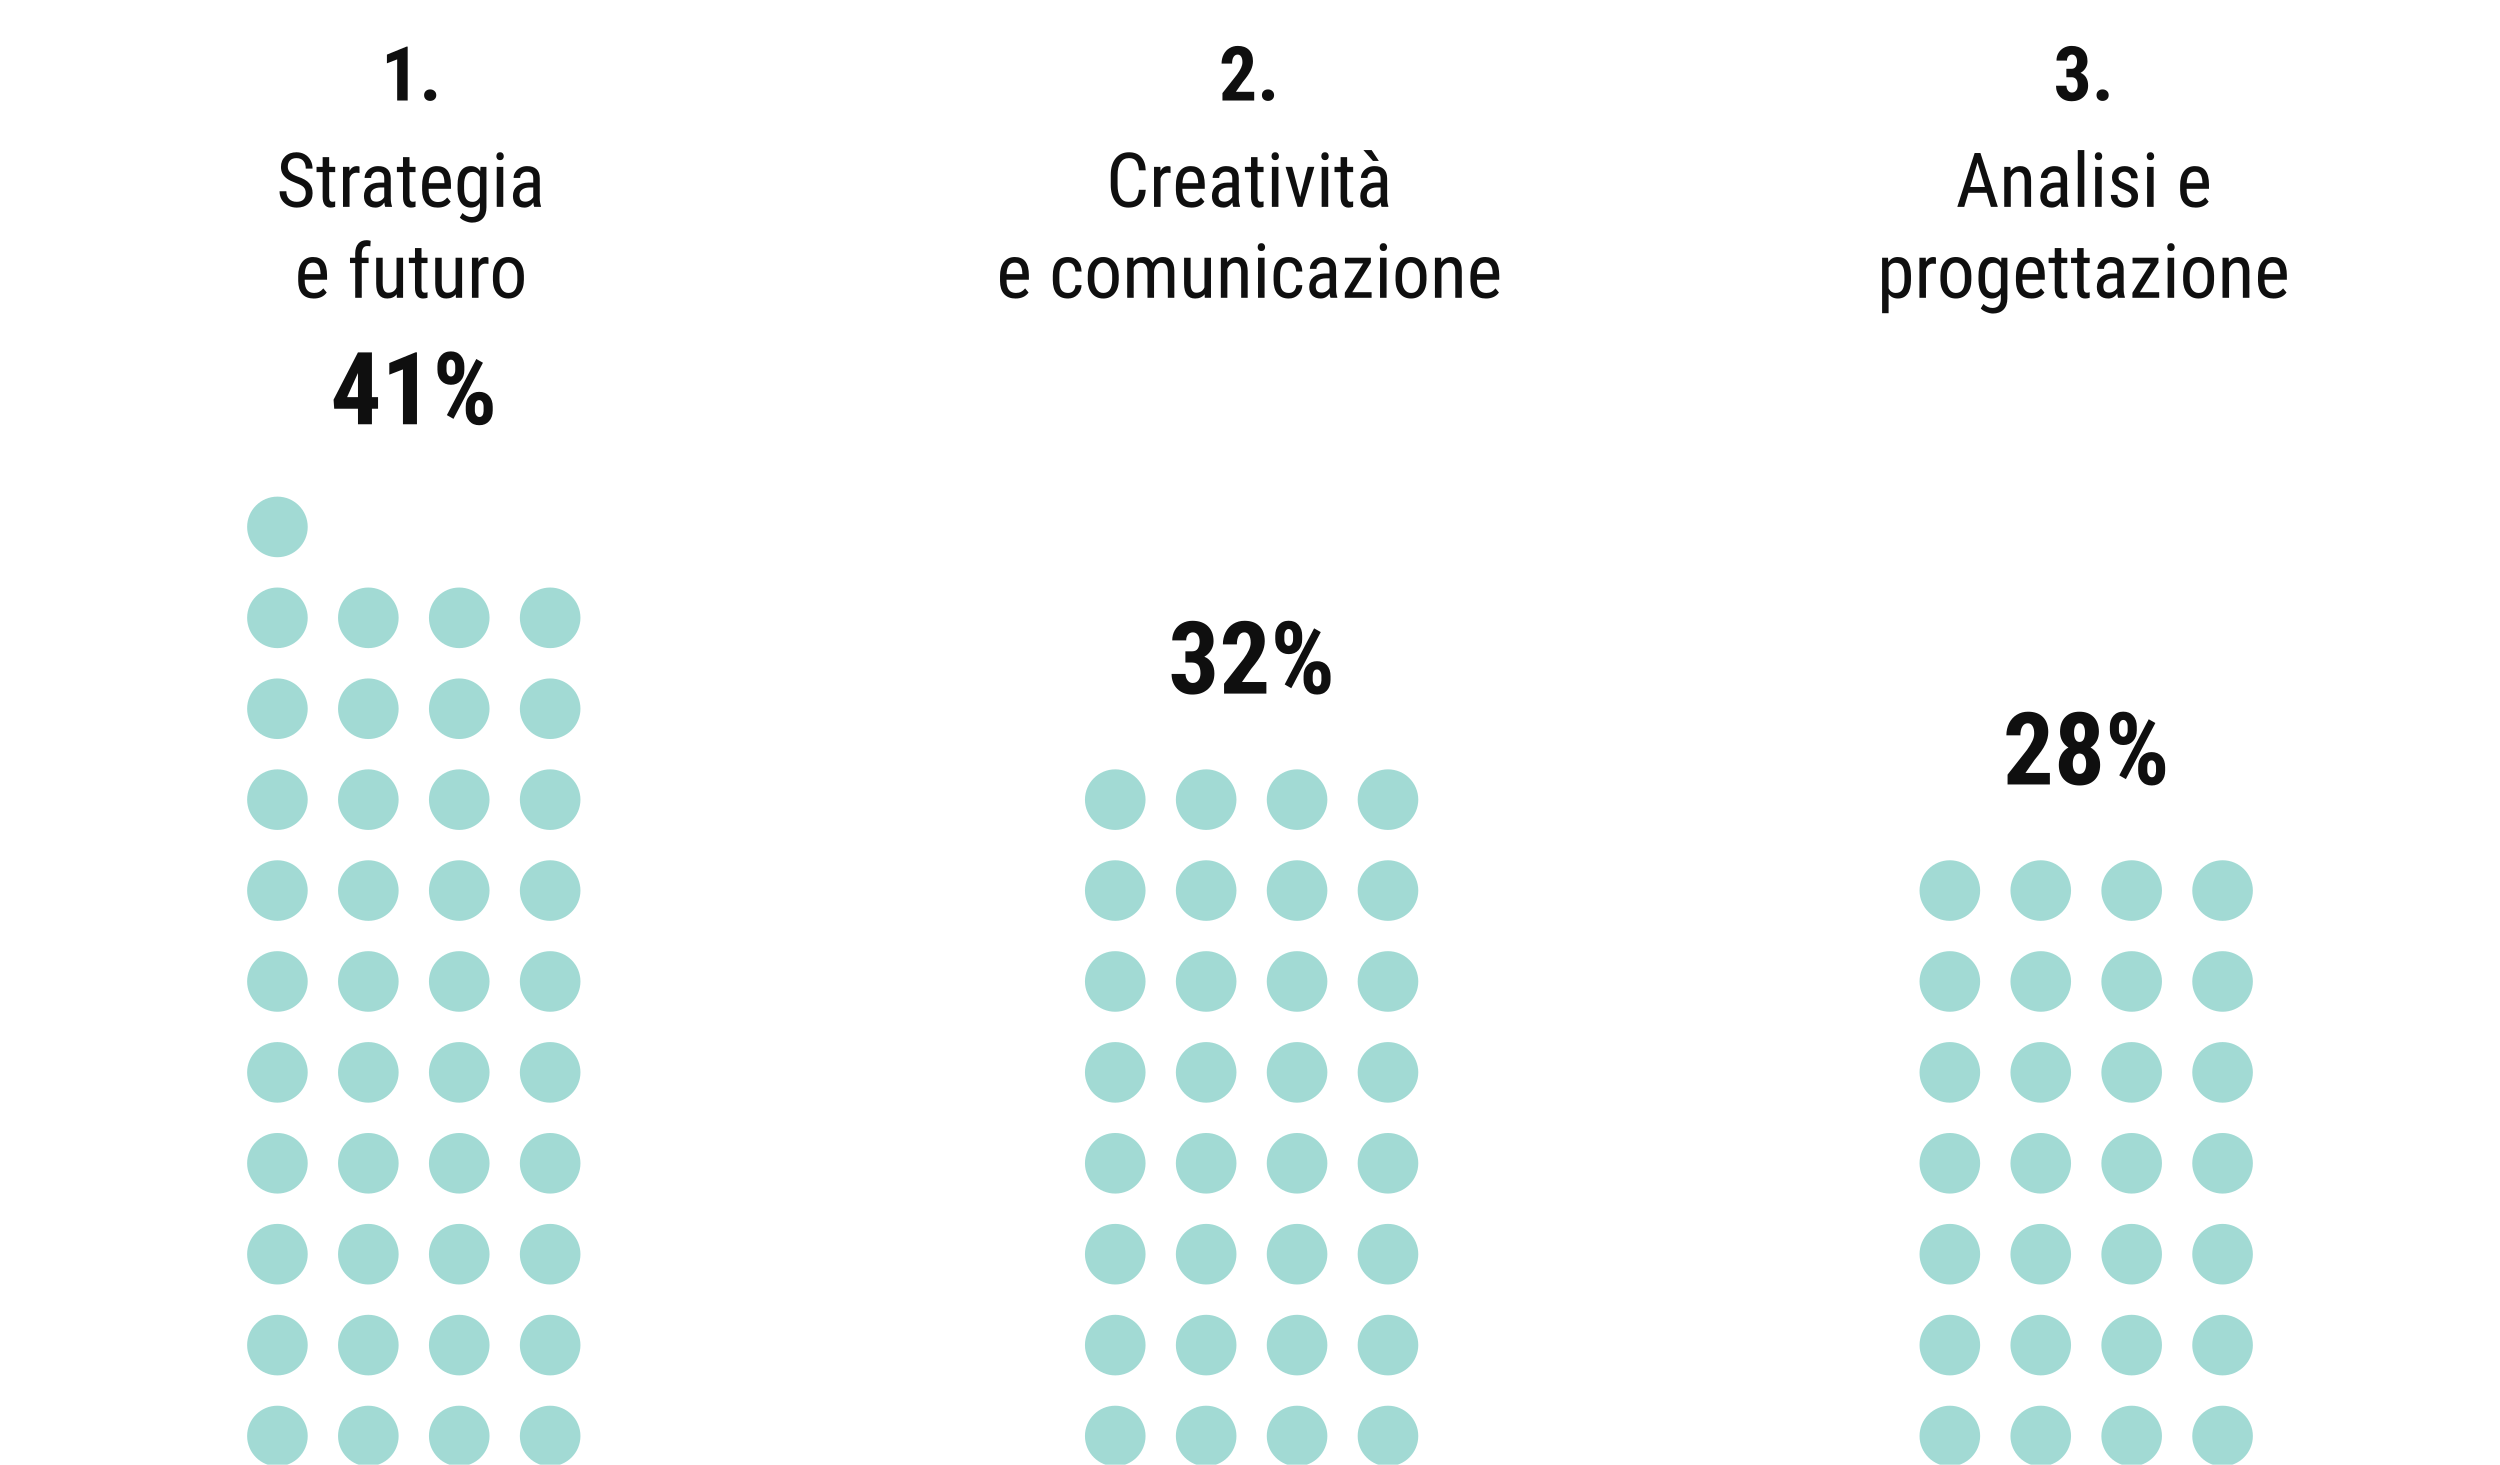 <svg width="495" height="290" viewBox="0 0 495 290" fill="none" xmlns="http://www.w3.org/2000/svg">
<g clip-path="url(#clip0_2596_6970)">
<path d="M80.719 19.9H78.639V11.755L76.61 12.539V10.811L80.499 9.221H80.719V19.9ZM83.971 18.845C83.971 18.513 84.081 18.24 84.3 18.025C84.525 17.81 84.815 17.703 85.172 17.703C85.519 17.703 85.807 17.81 86.036 18.025C86.266 18.235 86.38 18.508 86.38 18.845C86.38 19.187 86.263 19.463 86.029 19.673C85.799 19.878 85.514 19.981 85.172 19.981C84.825 19.981 84.537 19.876 84.308 19.666C84.083 19.456 83.971 19.182 83.971 18.845Z" fill="#0F0F0F"/>
<path d="M60.538 38.265C60.538 37.733 60.394 37.325 60.105 37.042C59.817 36.758 59.297 36.483 58.545 36.214C57.794 35.945 57.217 35.665 56.817 35.372C56.421 35.074 56.123 34.737 55.923 34.361C55.728 33.98 55.63 33.545 55.63 33.057C55.63 32.212 55.911 31.517 56.473 30.97C57.039 30.423 57.779 30.149 58.692 30.149C59.317 30.149 59.873 30.291 60.362 30.574C60.85 30.853 61.226 31.241 61.49 31.739C61.753 32.237 61.885 32.784 61.885 33.38H60.538C60.538 32.72 60.379 32.21 60.062 31.849C59.744 31.487 59.288 31.307 58.692 31.307C58.15 31.307 57.73 31.458 57.432 31.761C57.134 32.064 56.985 32.488 56.985 33.035C56.985 33.484 57.147 33.861 57.469 34.163C57.791 34.466 58.289 34.737 58.963 34.976C60.013 35.323 60.762 35.75 61.211 36.258C61.666 36.766 61.893 37.43 61.893 38.25C61.893 39.114 61.612 39.808 61.05 40.33C60.489 40.848 59.725 41.107 58.758 41.107C58.138 41.107 57.564 40.972 57.037 40.704C56.514 40.43 56.102 40.049 55.799 39.561C55.501 39.068 55.352 38.504 55.352 37.869H56.7C56.7 38.528 56.883 39.041 57.249 39.407C57.62 39.774 58.123 39.957 58.758 39.957C59.349 39.957 59.793 39.805 60.091 39.503C60.389 39.2 60.538 38.787 60.538 38.265ZM65.174 31.116V33.035H66.368V34.083H65.174V38.997C65.174 39.31 65.225 39.547 65.328 39.708C65.43 39.869 65.606 39.949 65.855 39.949C66.026 39.949 66.199 39.92 66.375 39.861L66.36 40.96C66.067 41.058 65.767 41.107 65.46 41.107C64.947 41.107 64.556 40.923 64.288 40.557C64.019 40.191 63.885 39.673 63.885 39.005V34.083H62.676V33.035H63.885V31.116H65.174ZM71.187 34.251C71.006 34.217 70.811 34.2 70.601 34.2C69.937 34.2 69.473 34.564 69.21 35.291V40.96H67.913V33.035H69.173L69.195 33.841C69.541 33.206 70.032 32.889 70.667 32.889C70.872 32.889 71.043 32.923 71.18 32.991L71.187 34.251ZM76.27 40.96C76.192 40.789 76.136 40.501 76.102 40.096C75.643 40.77 75.057 41.107 74.344 41.107C73.626 41.107 73.064 40.906 72.659 40.506C72.259 40.101 72.059 39.532 72.059 38.799C72.059 37.994 72.332 37.354 72.879 36.88C73.426 36.407 74.175 36.165 75.127 36.155H76.08V35.313C76.08 34.84 75.975 34.503 75.765 34.302C75.555 34.102 75.235 34.002 74.805 34.002C74.415 34.002 74.097 34.119 73.853 34.354C73.609 34.583 73.487 34.876 73.487 35.233H72.19C72.19 34.827 72.31 34.441 72.549 34.075C72.789 33.704 73.111 33.414 73.516 33.204C73.921 32.994 74.373 32.889 74.871 32.889C75.682 32.889 76.297 33.091 76.717 33.497C77.142 33.897 77.359 34.483 77.369 35.255V39.254C77.374 39.864 77.457 40.394 77.618 40.843V40.96H76.27ZM74.541 39.927C74.859 39.927 75.162 39.84 75.45 39.664C75.738 39.488 75.948 39.268 76.08 39.005V37.115H75.347C74.732 37.125 74.246 37.264 73.89 37.532C73.533 37.796 73.355 38.167 73.355 38.646C73.355 39.095 73.445 39.422 73.626 39.627C73.807 39.827 74.112 39.927 74.541 39.927ZM81.082 31.116V33.035H82.276V34.083H81.082V38.997C81.082 39.31 81.133 39.547 81.236 39.708C81.338 39.869 81.514 39.949 81.763 39.949C81.934 39.949 82.107 39.92 82.283 39.861L82.269 40.96C81.976 41.058 81.675 41.107 81.368 41.107C80.855 41.107 80.464 40.923 80.196 40.557C79.927 40.191 79.793 39.673 79.793 39.005V34.083H78.585V33.035H79.793V31.116H81.082ZM86.656 41.107C85.669 41.107 84.913 40.814 84.385 40.228C83.858 39.637 83.589 38.773 83.58 37.635V36.675C83.58 35.494 83.836 34.569 84.349 33.9C84.866 33.226 85.586 32.889 86.509 32.889C87.437 32.889 88.13 33.184 88.589 33.775C89.048 34.366 89.283 35.286 89.293 36.536V37.386H84.869V37.569C84.869 38.419 85.027 39.036 85.345 39.422C85.667 39.808 86.128 40.001 86.729 40.001C87.11 40.001 87.444 39.93 87.732 39.788C88.025 39.642 88.299 39.412 88.553 39.1L89.227 39.92C88.665 40.711 87.808 41.107 86.656 41.107ZM86.509 34.002C85.972 34.002 85.574 34.188 85.315 34.559C85.057 34.925 84.91 35.496 84.876 36.273H87.996V36.097C87.962 35.345 87.825 34.808 87.586 34.486C87.352 34.163 86.993 34.002 86.509 34.002ZM90.596 36.639C90.596 35.403 90.821 34.471 91.27 33.841C91.719 33.206 92.376 32.889 93.24 32.889C94.046 32.889 94.659 33.233 95.079 33.922L95.144 33.035H96.316V41.033C96.316 42.015 96.065 42.767 95.562 43.289C95.059 43.816 94.358 44.08 93.46 44.08C93.069 44.08 92.63 43.983 92.142 43.787C91.658 43.597 91.294 43.36 91.05 43.077L91.578 42.183C92.115 42.711 92.708 42.974 93.357 42.974C94.436 42.974 94.991 42.386 95.02 41.209V40.176C94.6 40.797 94.004 41.107 93.233 41.107C92.413 41.107 91.773 40.799 91.314 40.184C90.855 39.564 90.616 38.675 90.596 37.518V36.639ZM91.893 37.379C91.893 38.267 92.022 38.922 92.281 39.341C92.544 39.757 92.974 39.964 93.57 39.964C94.214 39.964 94.698 39.634 95.02 38.975V35.013C94.683 34.363 94.205 34.039 93.585 34.039C92.989 34.039 92.559 34.249 92.295 34.669C92.032 35.084 91.897 35.723 91.893 36.587V37.379ZM99.649 40.96H98.353V33.035H99.649V40.96ZM99.751 30.933C99.751 31.153 99.69 31.336 99.568 31.483C99.446 31.629 99.261 31.702 99.012 31.702C98.768 31.702 98.585 31.629 98.462 31.483C98.34 31.336 98.279 31.153 98.279 30.933C98.279 30.713 98.34 30.528 98.462 30.377C98.585 30.225 98.768 30.149 99.012 30.149C99.256 30.149 99.439 30.228 99.561 30.384C99.688 30.535 99.751 30.718 99.751 30.933ZM105.772 40.96C105.694 40.789 105.638 40.501 105.604 40.096C105.145 40.77 104.559 41.107 103.846 41.107C103.128 41.107 102.566 40.906 102.161 40.506C101.761 40.101 101.561 39.532 101.561 38.799C101.561 37.994 101.834 37.354 102.381 36.88C102.928 36.407 103.677 36.165 104.629 36.155H105.582V35.313C105.582 34.84 105.477 34.503 105.267 34.302C105.057 34.102 104.737 34.002 104.307 34.002C103.917 34.002 103.599 34.119 103.355 34.354C103.111 34.583 102.989 34.876 102.989 35.233H101.692C101.692 34.827 101.812 34.441 102.051 34.075C102.291 33.704 102.613 33.414 103.018 33.204C103.423 32.994 103.875 32.889 104.373 32.889C105.184 32.889 105.799 33.091 106.219 33.497C106.644 33.897 106.861 34.483 106.871 35.255V39.254C106.875 39.864 106.958 40.394 107.12 40.843V40.96H105.772ZM104.043 39.927C104.361 39.927 104.664 39.84 104.952 39.664C105.24 39.488 105.45 39.268 105.582 39.005V37.115H104.849C104.234 37.125 103.748 37.264 103.392 37.532C103.035 37.796 102.857 38.167 102.857 38.646C102.857 39.095 102.947 39.422 103.128 39.627C103.309 39.827 103.614 39.927 104.043 39.927Z" fill="#0F0F0F"/>
<path d="M62.121 59.107C61.134 59.107 60.377 58.814 59.85 58.228C59.323 57.637 59.054 56.773 59.044 55.635V54.675C59.044 53.494 59.301 52.569 59.813 51.9C60.331 51.226 61.051 50.889 61.974 50.889C62.902 50.889 63.595 51.184 64.054 51.775C64.513 52.366 64.748 53.286 64.757 54.536V55.386H60.334V55.569C60.334 56.419 60.492 57.036 60.81 57.422C61.132 57.808 61.593 58.001 62.194 58.001C62.575 58.001 62.909 57.93 63.197 57.788C63.49 57.642 63.764 57.412 64.018 57.1L64.691 57.92C64.13 58.711 63.273 59.107 62.121 59.107ZM61.974 52.002C61.437 52.002 61.039 52.188 60.78 52.559C60.522 52.925 60.375 53.496 60.341 54.273H63.461V54.097C63.427 53.345 63.29 52.808 63.051 52.486C62.816 52.163 62.458 52.002 61.974 52.002ZM70.331 58.96V52.083H69.298V51.035H70.331V50.12C70.346 49.314 70.548 48.687 70.939 48.237C71.335 47.783 71.891 47.556 72.609 47.556C72.868 47.556 73.129 47.598 73.393 47.681L73.327 48.779C73.141 48.736 72.943 48.714 72.733 48.714C71.996 48.714 71.627 49.238 71.627 50.288V51.035H72.982V52.083H71.627V58.96H70.331ZM78.549 58.264C78.119 58.826 77.492 59.107 76.666 59.107C75.949 59.107 75.407 58.86 75.04 58.367C74.674 57.869 74.489 57.146 74.484 56.199V51.035H75.773V56.104C75.773 57.339 76.144 57.957 76.886 57.957C77.672 57.957 78.214 57.605 78.512 56.902V51.035H79.809V58.96H78.578L78.549 58.264ZM83.456 49.116V51.035H84.65V52.083H83.456V56.997C83.456 57.31 83.507 57.547 83.61 57.708C83.712 57.869 83.888 57.949 84.137 57.949C84.308 57.949 84.481 57.92 84.657 57.861L84.643 58.96C84.35 59.058 84.049 59.107 83.742 59.107C83.229 59.107 82.838 58.923 82.57 58.557C82.301 58.191 82.167 57.673 82.167 57.005V52.083H80.959V51.035H82.167V49.116H83.456ZM90.238 58.264C89.809 58.826 89.181 59.107 88.356 59.107C87.638 59.107 87.096 58.86 86.73 58.367C86.364 57.869 86.178 57.146 86.173 56.199V51.035H87.462V56.104C87.462 57.339 87.834 57.957 88.576 57.957C89.362 57.957 89.904 57.605 90.202 56.902V51.035H91.498V58.96H90.268L90.238 58.264ZM96.72 52.251C96.54 52.217 96.344 52.2 96.134 52.2C95.47 52.2 95.006 52.564 94.743 53.291V58.96H93.446V51.035H94.706L94.728 51.841C95.075 51.206 95.565 50.889 96.2 50.889C96.405 50.889 96.576 50.923 96.713 50.991L96.72 52.251ZM97.599 54.632C97.599 53.479 97.877 52.569 98.434 51.9C98.996 51.226 99.735 50.889 100.653 50.889C101.571 50.889 102.309 51.216 102.865 51.87C103.427 52.525 103.715 53.416 103.729 54.544V55.379C103.729 56.526 103.451 57.434 102.895 58.103C102.338 58.772 101.596 59.107 100.668 59.107C99.75 59.107 99.013 58.782 98.456 58.132C97.904 57.483 97.619 56.604 97.599 55.496V54.632ZM98.895 55.379C98.895 56.194 99.054 56.836 99.372 57.305C99.694 57.769 100.126 58.001 100.668 58.001C101.811 58.001 102.399 57.175 102.433 55.525V54.632C102.433 53.821 102.272 53.181 101.95 52.712C101.627 52.239 101.195 52.002 100.653 52.002C100.121 52.002 99.694 52.239 99.372 52.712C99.054 53.181 98.895 53.819 98.895 54.624V55.379Z" fill="#0F0F0F"/>
<path d="M73.643 78.629H74.853V80.924H73.643V84H70.879V80.924H66.172L66.045 79.137L70.869 69.781H73.643V78.629ZM68.731 78.629H70.879V73.873L70.82 73.981L68.731 78.629ZM82.559 84H79.785V73.141L77.08 74.186V71.881L82.266 69.762H82.559V84ZM86.611 72.516C86.611 71.65 86.849 70.943 87.324 70.397C87.806 69.85 88.454 69.576 89.268 69.576C90.081 69.576 90.729 69.846 91.211 70.387C91.699 70.921 91.943 71.643 91.943 72.555V73.268C91.943 74.147 91.703 74.853 91.221 75.387C90.739 75.921 90.094 76.188 89.287 76.188C88.486 76.188 87.838 75.921 87.344 75.387C86.856 74.853 86.611 74.127 86.611 73.209V72.516ZM88.408 73.268C88.408 73.658 88.49 73.971 88.652 74.205C88.822 74.433 89.033 74.547 89.287 74.547C89.547 74.547 89.753 74.426 89.902 74.186C90.059 73.945 90.137 73.629 90.137 73.238V72.516C90.137 72.138 90.059 71.829 89.902 71.588C89.746 71.341 89.534 71.217 89.268 71.217C89.007 71.217 88.799 71.341 88.643 71.588C88.486 71.829 88.408 72.148 88.408 72.545V73.268ZM92.217 80.514C92.217 79.635 92.461 78.928 92.949 78.394C93.438 77.854 94.082 77.584 94.883 77.584C95.69 77.584 96.338 77.851 96.826 78.385C97.314 78.912 97.559 79.638 97.559 80.562V81.275C97.559 82.148 97.321 82.854 96.846 83.394C96.37 83.928 95.723 84.195 94.902 84.195C94.076 84.195 93.421 83.925 92.939 83.385C92.458 82.844 92.217 82.128 92.217 81.236V80.514ZM94.023 81.275C94.023 81.64 94.108 81.946 94.277 82.193C94.453 82.441 94.662 82.564 94.902 82.564C95.443 82.564 95.726 82.177 95.752 81.402V80.514C95.752 80.13 95.671 79.82 95.508 79.586C95.352 79.345 95.143 79.225 94.883 79.225C94.31 79.225 94.023 79.723 94.023 80.719V81.275ZM89.785 82.936L88.477 82.193L94.307 71.08L95.625 71.822L89.785 82.936Z" fill="#0F0F0F"/>
<path d="M54.93 164.33C58.243 164.33 60.93 161.644 60.93 158.33C60.93 155.016 58.243 152.33 54.93 152.33C51.616 152.33 48.93 155.016 48.93 158.33C48.93 161.644 51.616 164.33 54.93 164.33Z" fill="#A2DAD4"/>
<path d="M72.93 164.33C76.243 164.33 78.93 161.644 78.93 158.33C78.93 155.016 76.243 152.33 72.93 152.33C69.616 152.33 66.93 155.016 66.93 158.33C66.93 161.644 69.616 164.33 72.93 164.33Z" fill="#A2DAD4"/>
<path d="M90.93 164.33C94.243 164.33 96.93 161.644 96.93 158.33C96.93 155.016 94.243 152.33 90.93 152.33C87.616 152.33 84.93 155.016 84.93 158.33C84.93 161.644 87.616 164.33 90.93 164.33Z" fill="#A2DAD4"/>
<path d="M72.93 182.33C76.243 182.33 78.93 179.644 78.93 176.33C78.93 173.016 76.243 170.33 72.93 170.33C69.616 170.33 66.93 173.016 66.93 176.33C66.93 179.644 69.616 182.33 72.93 182.33Z" fill="#A2DAD4"/>
<path d="M90.93 182.33C94.243 182.33 96.93 179.644 96.93 176.33C96.93 173.016 94.243 170.33 90.93 170.33C87.616 170.33 84.93 173.016 84.93 176.33C84.93 179.644 87.616 182.33 90.93 182.33Z" fill="#A2DAD4"/>
<path d="M54.93 182.33C58.243 182.33 60.93 179.644 60.93 176.33C60.93 173.016 58.243 170.33 54.93 170.33C51.616 170.33 48.93 173.016 48.93 176.33C48.93 179.644 51.616 182.33 54.93 182.33Z" fill="#A2DAD4"/>
<path d="M72.93 200.33C76.243 200.33 78.93 197.644 78.93 194.33C78.93 191.016 76.243 188.33 72.93 188.33C69.616 188.33 66.93 191.016 66.93 194.33C66.93 197.644 69.616 200.33 72.93 200.33Z" fill="#A2DAD4"/>
<path d="M90.93 200.33C94.243 200.33 96.93 197.644 96.93 194.33C96.93 191.016 94.243 188.33 90.93 188.33C87.616 188.33 84.93 191.016 84.93 194.33C84.93 197.644 87.616 200.33 90.93 200.33Z" fill="#A2DAD4"/>
<path d="M54.93 200.33C58.243 200.33 60.93 197.644 60.93 194.33C60.93 191.016 58.243 188.33 54.93 188.33C51.616 188.33 48.93 191.016 48.93 194.33C48.93 197.644 51.616 200.33 54.93 200.33Z" fill="#A2DAD4"/>
<path d="M72.93 218.33C76.243 218.33 78.93 215.644 78.93 212.33C78.93 209.016 76.243 206.33 72.93 206.33C69.616 206.33 66.93 209.016 66.93 212.33C66.93 215.644 69.616 218.33 72.93 218.33Z" fill="#A2DAD4"/>
<path d="M90.93 218.33C94.243 218.33 96.93 215.644 96.93 212.33C96.93 209.016 94.243 206.33 90.93 206.33C87.616 206.33 84.93 209.016 84.93 212.33C84.93 215.644 87.616 218.33 90.93 218.33Z" fill="#A2DAD4"/>
<path d="M54.93 218.33C58.243 218.33 60.93 215.644 60.93 212.33C60.93 209.016 58.243 206.33 54.93 206.33C51.616 206.33 48.93 209.016 48.93 212.33C48.93 215.644 51.616 218.33 54.93 218.33Z" fill="#A2DAD4"/>
<path d="M72.93 236.33C76.243 236.33 78.93 233.644 78.93 230.33C78.93 227.016 76.243 224.33 72.93 224.33C69.616 224.33 66.93 227.016 66.93 230.33C66.93 233.644 69.616 236.33 72.93 236.33Z" fill="#A2DAD4"/>
<path d="M90.93 236.33C94.243 236.33 96.93 233.644 96.93 230.33C96.93 227.016 94.243 224.33 90.93 224.33C87.616 224.33 84.93 227.016 84.93 230.33C84.93 233.644 87.616 236.33 90.93 236.33Z" fill="#A2DAD4"/>
<path d="M54.93 236.33C58.243 236.33 60.93 233.644 60.93 230.33C60.93 227.016 58.243 224.33 54.93 224.33C51.616 224.33 48.93 227.016 48.93 230.33C48.93 233.644 51.616 236.33 54.93 236.33Z" fill="#A2DAD4"/>
<path d="M72.93 254.33C76.243 254.33 78.93 251.644 78.93 248.33C78.93 245.016 76.243 242.33 72.93 242.33C69.616 242.33 66.93 245.016 66.93 248.33C66.93 251.644 69.616 254.33 72.93 254.33Z" fill="#A2DAD4"/>
<path d="M90.93 254.33C94.243 254.33 96.93 251.644 96.93 248.33C96.93 245.016 94.243 242.33 90.93 242.33C87.616 242.33 84.93 245.016 84.93 248.33C84.93 251.644 87.616 254.33 90.93 254.33Z" fill="#A2DAD4"/>
<path d="M54.93 254.33C58.243 254.33 60.93 251.644 60.93 248.33C60.93 245.016 58.243 242.33 54.93 242.33C51.616 242.33 48.93 245.016 48.93 248.33C48.93 251.644 51.616 254.33 54.93 254.33Z" fill="#A2DAD4"/>
<path d="M72.93 272.33C76.243 272.33 78.93 269.644 78.93 266.33C78.93 263.016 76.243 260.33 72.93 260.33C69.616 260.33 66.93 263.016 66.93 266.33C66.93 269.644 69.616 272.33 72.93 272.33Z" fill="#A2DAD4"/>
<path d="M90.93 272.33C94.243 272.33 96.93 269.644 96.93 266.33C96.93 263.016 94.243 260.33 90.93 260.33C87.616 260.33 84.93 263.016 84.93 266.33C84.93 269.644 87.616 272.33 90.93 272.33Z" fill="#A2DAD4"/>
<path d="M54.93 272.33C58.243 272.33 60.93 269.644 60.93 266.33C60.93 263.016 58.243 260.33 54.93 260.33C51.616 260.33 48.93 263.016 48.93 266.33C48.93 269.644 51.616 272.33 54.93 272.33Z" fill="#A2DAD4"/>
<path d="M72.93 290.33C76.243 290.33 78.93 287.644 78.93 284.33C78.93 281.016 76.243 278.33 72.93 278.33C69.616 278.33 66.93 281.016 66.93 284.33C66.93 287.644 69.616 290.33 72.93 290.33Z" fill="#A2DAD4"/>
<path d="M90.93 290.33C94.243 290.33 96.93 287.644 96.93 284.33C96.93 281.016 94.243 278.33 90.93 278.33C87.616 278.33 84.93 281.016 84.93 284.33C84.93 287.644 87.616 290.33 90.93 290.33Z" fill="#A2DAD4"/>
<path d="M108.93 182.33C112.243 182.33 114.93 179.644 114.93 176.33C114.93 173.016 112.243 170.33 108.93 170.33C105.616 170.33 102.93 173.016 102.93 176.33C102.93 179.644 105.616 182.33 108.93 182.33Z" fill="#A2DAD4"/>
<path d="M108.93 200.33C112.243 200.33 114.93 197.644 114.93 194.33C114.93 191.016 112.243 188.33 108.93 188.33C105.616 188.33 102.93 191.016 102.93 194.33C102.93 197.644 105.616 200.33 108.93 200.33Z" fill="#A2DAD4"/>
<path d="M54.93 128.33C58.243 128.33 60.93 125.644 60.93 122.33C60.93 119.016 58.243 116.33 54.93 116.33C51.616 116.33 48.93 119.016 48.93 122.33C48.93 125.644 51.616 128.33 54.93 128.33Z" fill="#A2DAD4"/>
<path d="M54.93 110.33C58.243 110.33 60.93 107.644 60.93 104.33C60.93 101.016 58.243 98.33 54.93 98.33C51.616 98.33 48.93 101.016 48.93 104.33C48.93 107.644 51.616 110.33 54.93 110.33Z" fill="#A2DAD4"/>
<path d="M72.93 128.33C76.243 128.33 78.93 125.644 78.93 122.33C78.93 119.016 76.243 116.33 72.93 116.33C69.616 116.33 66.93 119.016 66.93 122.33C66.93 125.644 69.616 128.33 72.93 128.33Z" fill="#A2DAD4"/>
<path d="M90.93 128.33C94.243 128.33 96.93 125.644 96.93 122.33C96.93 119.016 94.243 116.33 90.93 116.33C87.616 116.33 84.93 119.016 84.93 122.33C84.93 125.644 87.616 128.33 90.93 128.33Z" fill="#A2DAD4"/>
<path d="M72.93 146.33C76.243 146.33 78.93 143.644 78.93 140.33C78.93 137.016 76.243 134.33 72.93 134.33C69.616 134.33 66.93 137.016 66.93 140.33C66.93 143.644 69.616 146.33 72.93 146.33Z" fill="#A2DAD4"/>
<path d="M90.93 146.33C94.243 146.33 96.93 143.644 96.93 140.33C96.93 137.016 94.243 134.33 90.93 134.33C87.616 134.33 84.93 137.016 84.93 140.33C84.93 143.644 87.616 146.33 90.93 146.33Z" fill="#A2DAD4"/>
<path d="M54.93 146.33C58.243 146.33 60.93 143.644 60.93 140.33C60.93 137.016 58.243 134.33 54.93 134.33C51.616 134.33 48.93 137.016 48.93 140.33C48.93 143.644 51.616 146.33 54.93 146.33Z" fill="#A2DAD4"/>
<path d="M108.93 146.33C112.243 146.33 114.93 143.644 114.93 140.33C114.93 137.016 112.243 134.33 108.93 134.33C105.616 134.33 102.93 137.016 102.93 140.33C102.93 143.644 105.616 146.33 108.93 146.33Z" fill="#A2DAD4"/>
<path d="M108.93 128.33C112.243 128.33 114.93 125.644 114.93 122.33C114.93 119.016 112.243 116.33 108.93 116.33C105.616 116.33 102.93 119.016 102.93 122.33C102.93 125.644 105.616 128.33 108.93 128.33Z" fill="#A2DAD4"/>
<path d="M108.93 164.33C112.243 164.33 114.93 161.644 114.93 158.33C114.93 155.016 112.243 152.33 108.93 152.33C105.616 152.33 102.93 155.016 102.93 158.33C102.93 161.644 105.616 164.33 108.93 164.33Z" fill="#A2DAD4"/>
<path d="M108.93 218.33C112.243 218.33 114.93 215.644 114.93 212.33C114.93 209.016 112.243 206.33 108.93 206.33C105.616 206.33 102.93 209.016 102.93 212.33C102.93 215.644 105.616 218.33 108.93 218.33Z" fill="#A2DAD4"/>
<path d="M108.93 236.33C112.243 236.33 114.93 233.644 114.93 230.33C114.93 227.016 112.243 224.33 108.93 224.33C105.616 224.33 102.93 227.016 102.93 230.33C102.93 233.644 105.616 236.33 108.93 236.33Z" fill="#A2DAD4"/>
<path d="M108.93 254.33C112.243 254.33 114.93 251.644 114.93 248.33C114.93 245.016 112.243 242.33 108.93 242.33C105.616 242.33 102.93 245.016 102.93 248.33C102.93 251.644 105.616 254.33 108.93 254.33Z" fill="#A2DAD4"/>
<path d="M108.93 272.33C112.243 272.33 114.93 269.644 114.93 266.33C114.93 263.016 112.243 260.33 108.93 260.33C105.616 260.33 102.93 263.016 102.93 266.33C102.93 269.644 105.616 272.33 108.93 272.33Z" fill="#A2DAD4"/>
<path d="M108.93 290.33C112.243 290.33 114.93 287.644 114.93 284.33C114.93 281.016 112.243 278.33 108.93 278.33C105.616 278.33 102.93 281.016 102.93 284.33C102.93 287.644 105.616 290.33 108.93 290.33Z" fill="#A2DAD4"/>
<path d="M54.93 290.33C58.243 290.33 60.93 287.644 60.93 284.33C60.93 281.016 58.243 278.33 54.93 278.33C51.616 278.33 48.93 281.016 48.93 284.33C48.93 287.644 51.616 290.33 54.93 290.33Z" fill="#A2DAD4"/>
<path d="M248.33 19.9H242.045V18.435L244.931 14.766C245.297 14.258 245.566 13.814 245.737 13.433C245.913 13.047 246 12.678 246 12.327C246 11.853 245.917 11.482 245.751 11.213C245.59 10.945 245.356 10.811 245.048 10.811C244.711 10.811 244.443 10.967 244.243 11.279C244.047 11.592 243.95 12.031 243.95 12.598H241.87C241.87 11.944 242.004 11.345 242.272 10.803C242.546 10.261 242.927 9.841 243.415 9.544C243.908 9.241 244.465 9.089 245.085 9.089C246.037 9.089 246.774 9.353 247.297 9.88C247.824 10.403 248.088 11.148 248.088 12.114C248.088 12.715 247.941 13.325 247.648 13.945C247.36 14.561 246.835 15.32 246.074 16.223L244.704 18.179H248.33V19.9ZM249.86 18.845C249.86 18.513 249.97 18.24 250.19 18.025C250.415 17.81 250.705 17.703 251.062 17.703C251.408 17.703 251.696 17.81 251.926 18.025C252.155 18.235 252.27 18.508 252.27 18.845C252.27 19.187 252.153 19.463 251.918 19.673C251.689 19.878 251.403 19.981 251.062 19.981C250.715 19.981 250.427 19.876 250.197 19.666C249.973 19.456 249.86 19.182 249.86 18.845Z" fill="#0F0F0F"/>
<path d="M226.856 37.576C226.798 38.719 226.476 39.593 225.89 40.198C225.309 40.804 224.486 41.107 223.421 41.107C222.352 41.107 221.502 40.701 220.873 39.891C220.243 39.075 219.928 37.972 219.928 36.58V34.647C219.928 33.26 220.25 32.164 220.895 31.358C221.544 30.552 222.428 30.149 223.546 30.149C224.576 30.149 225.372 30.46 225.934 31.08C226.5 31.695 226.808 32.576 226.856 33.724H225.501C225.443 32.855 225.26 32.234 224.952 31.863C224.645 31.492 224.176 31.307 223.546 31.307C222.818 31.307 222.259 31.592 221.869 32.164C221.478 32.73 221.283 33.563 221.283 34.661V36.617C221.283 37.696 221.463 38.524 221.825 39.1C222.191 39.676 222.723 39.964 223.421 39.964C224.12 39.964 224.623 39.791 224.93 39.444C225.238 39.097 225.428 38.475 225.501 37.576H226.856ZM231.771 34.251C231.59 34.217 231.395 34.2 231.185 34.2C230.521 34.2 230.057 34.564 229.793 35.291V40.96H228.497V33.035H229.757L229.779 33.841C230.125 33.206 230.616 32.889 231.251 32.889C231.456 32.889 231.627 32.923 231.764 32.991L231.771 34.251ZM235.902 41.107C234.916 41.107 234.159 40.814 233.631 40.228C233.104 39.637 232.835 38.773 232.826 37.635V36.675C232.826 35.494 233.082 34.569 233.595 33.9C234.112 33.226 234.833 32.889 235.755 32.889C236.683 32.889 237.376 33.184 237.835 33.775C238.294 34.366 238.529 35.286 238.539 36.536V37.386H234.115V37.569C234.115 38.419 234.273 39.036 234.591 39.422C234.913 39.808 235.375 40.001 235.975 40.001C236.356 40.001 236.69 39.93 236.979 39.788C237.271 39.642 237.545 39.412 237.799 39.1L238.473 39.92C237.911 40.711 237.054 41.107 235.902 41.107ZM235.755 34.002C235.218 34.002 234.82 34.188 234.562 34.559C234.303 34.925 234.156 35.496 234.122 36.273H237.242V36.097C237.208 35.345 237.071 34.808 236.832 34.486C236.598 34.163 236.239 34.002 235.755 34.002ZM244.178 40.96C244.1 40.789 244.044 40.501 244.01 40.096C243.551 40.77 242.965 41.107 242.252 41.107C241.534 41.107 240.973 40.906 240.567 40.506C240.167 40.101 239.967 39.532 239.967 38.799C239.967 37.994 240.24 37.354 240.787 36.88C241.334 36.407 242.083 36.165 243.036 36.155H243.988V35.313C243.988 34.84 243.883 34.503 243.673 34.302C243.463 34.102 243.143 34.002 242.713 34.002C242.323 34.002 242.005 34.119 241.761 34.354C241.517 34.583 241.395 34.876 241.395 35.233H240.099C240.099 34.827 240.218 34.441 240.458 34.075C240.697 33.704 241.019 33.414 241.424 33.204C241.83 32.994 242.281 32.889 242.779 32.889C243.59 32.889 244.205 33.091 244.625 33.497C245.05 33.897 245.267 34.483 245.277 35.255V39.254C245.282 39.864 245.365 40.394 245.526 40.843V40.96H244.178ZM242.45 39.927C242.767 39.927 243.07 39.84 243.358 39.664C243.646 39.488 243.856 39.268 243.988 39.005V37.115H243.255C242.64 37.125 242.154 37.264 241.798 37.532C241.441 37.796 241.263 38.167 241.263 38.646C241.263 39.095 241.354 39.422 241.534 39.627C241.715 39.827 242.02 39.927 242.45 39.927ZM248.99 31.116V33.035H250.184V34.083H248.99V38.997C248.99 39.31 249.042 39.547 249.144 39.708C249.247 39.869 249.422 39.949 249.671 39.949C249.842 39.949 250.016 39.92 250.191 39.861L250.177 40.96C249.884 41.058 249.583 41.107 249.276 41.107C248.763 41.107 248.373 40.923 248.104 40.557C247.835 40.191 247.701 39.673 247.701 39.005V34.083H246.493V33.035H247.701V31.116H248.99ZM253.128 40.96H251.832V33.035H253.128V40.96ZM253.231 30.933C253.231 31.153 253.17 31.336 253.048 31.483C252.926 31.629 252.74 31.702 252.491 31.702C252.247 31.702 252.064 31.629 251.942 31.483C251.82 31.336 251.759 31.153 251.759 30.933C251.759 30.713 251.82 30.528 251.942 30.377C252.064 30.225 252.247 30.149 252.491 30.149C252.735 30.149 252.918 30.228 253.041 30.384C253.167 30.535 253.231 30.718 253.231 30.933ZM257.42 38.99L258.922 33.035H260.24L257.889 40.96H256.922L254.542 33.035H255.86L257.42 38.99ZM262.987 40.96H261.69V33.035H262.987V40.96ZM263.089 30.933C263.089 31.153 263.028 31.336 262.906 31.483C262.784 31.629 262.599 31.702 262.35 31.702C262.105 31.702 261.922 31.629 261.8 31.483C261.678 31.336 261.617 31.153 261.617 30.933C261.617 30.713 261.678 30.528 261.8 30.377C261.922 30.225 262.105 30.149 262.35 30.149C262.594 30.149 262.777 30.228 262.899 30.384C263.026 30.535 263.089 30.718 263.089 30.933ZM266.729 31.116V33.035H267.923V34.083H266.729V38.997C266.729 39.31 266.781 39.547 266.883 39.708C266.986 39.869 267.162 39.949 267.411 39.949C267.582 39.949 267.755 39.92 267.931 39.861L267.916 40.96C267.623 41.058 267.323 41.107 267.015 41.107C266.502 41.107 266.112 40.923 265.843 40.557C265.575 40.191 265.44 39.673 265.44 39.005V34.083H264.232V33.035H265.44V31.116H266.729ZM273.548 40.96C273.47 40.789 273.414 40.501 273.38 40.096C272.921 40.77 272.335 41.107 271.622 41.107C270.904 41.107 270.343 40.906 269.938 40.506C269.537 40.101 269.337 39.532 269.337 38.799C269.337 37.994 269.61 37.354 270.157 36.88C270.704 36.407 271.454 36.165 272.406 36.155H273.358V35.313C273.358 34.84 273.253 34.503 273.043 34.302C272.833 34.102 272.513 34.002 272.083 34.002C271.693 34.002 271.375 34.119 271.131 34.354C270.887 34.583 270.765 34.876 270.765 35.233H269.469C269.469 34.827 269.588 34.441 269.828 34.075C270.067 33.704 270.389 33.414 270.794 33.204C271.2 32.994 271.651 32.889 272.149 32.889C272.96 32.889 273.575 33.091 273.995 33.497C274.42 33.897 274.637 34.483 274.647 35.255V39.254C274.652 39.864 274.735 40.394 274.896 40.843V40.96H273.548ZM271.82 39.927C272.137 39.927 272.44 39.84 272.728 39.664C273.016 39.488 273.226 39.268 273.358 39.005V37.115H272.625C272.01 37.125 271.524 37.264 271.168 37.532C270.812 37.796 270.633 38.167 270.633 38.646C270.633 39.095 270.724 39.422 270.904 39.627C271.085 39.827 271.39 39.927 271.82 39.927ZM273.006 31.863H271.842L269.952 29.71H271.585L273.006 31.863Z" fill="#0F0F0F"/>
<path d="M201.081 59.107C200.094 59.107 199.337 58.814 198.81 58.228C198.283 57.637 198.014 56.773 198.004 55.635V54.675C198.004 53.494 198.261 52.569 198.773 51.9C199.291 51.226 200.011 50.889 200.934 50.889C201.862 50.889 202.555 51.184 203.014 51.775C203.473 52.366 203.708 53.286 203.717 54.536V55.386H199.293V55.569C199.293 56.419 199.452 57.036 199.77 57.422C200.092 57.808 200.553 58.001 201.154 58.001C201.535 58.001 201.869 57.93 202.157 57.788C202.45 57.642 202.724 57.412 202.978 57.1L203.651 57.92C203.09 58.711 202.233 59.107 201.081 59.107ZM200.934 52.002C200.397 52.002 199.999 52.188 199.74 52.559C199.481 52.925 199.335 53.496 199.301 54.273H202.421V54.097C202.387 53.345 202.25 52.808 202.011 52.486C201.776 52.163 201.417 52.002 200.934 52.002ZM211.474 58.001C211.903 58.001 212.248 57.869 212.506 57.605C212.765 57.337 212.907 56.956 212.931 56.462H214.154C214.125 57.224 213.854 57.857 213.341 58.359C212.833 58.858 212.211 59.107 211.474 59.107C210.492 59.107 209.743 58.799 209.225 58.184C208.712 57.564 208.456 56.643 208.456 55.422V54.551C208.456 53.355 208.712 52.446 209.225 51.826C209.738 51.201 210.485 50.889 211.466 50.889C212.277 50.889 212.919 51.145 213.393 51.658C213.871 52.17 214.125 52.871 214.154 53.76H212.931C212.902 53.174 212.76 52.734 212.506 52.441C212.257 52.149 211.911 52.002 211.466 52.002C210.89 52.002 210.463 52.193 210.185 52.573C209.906 52.949 209.762 53.569 209.752 54.434V55.444C209.752 56.377 209.889 57.036 210.163 57.422C210.441 57.808 210.878 58.001 211.474 58.001ZM215.377 54.632C215.377 53.479 215.656 52.569 216.212 51.9C216.774 51.226 217.514 50.889 218.432 50.889C219.35 50.889 220.087 51.216 220.644 51.87C221.205 52.525 221.493 53.416 221.508 54.544V55.379C221.508 56.526 221.229 57.434 220.673 58.103C220.116 58.772 219.374 59.107 218.446 59.107C217.528 59.107 216.791 58.782 216.234 58.132C215.683 57.483 215.397 56.604 215.377 55.496V54.632ZM216.674 55.379C216.674 56.194 216.833 56.836 217.15 57.305C217.472 57.769 217.904 58.001 218.446 58.001C219.589 58.001 220.177 57.175 220.211 55.525V54.632C220.211 53.821 220.05 53.181 219.728 52.712C219.406 52.239 218.974 52.002 218.432 52.002C217.899 52.002 217.472 52.239 217.15 52.712C216.833 53.181 216.674 53.819 216.674 54.624V55.379ZM224.401 51.035L224.43 51.768C224.914 51.182 225.551 50.889 226.342 50.889C227.226 50.889 227.843 51.272 228.195 52.039C228.693 51.272 229.386 50.889 230.275 50.889C231.735 50.889 232.482 51.799 232.516 53.621V58.96H231.227V53.745C231.227 53.169 231.125 52.742 230.919 52.464C230.714 52.18 230.368 52.039 229.879 52.039C229.489 52.039 229.171 52.19 228.927 52.493C228.683 52.795 228.542 53.181 228.502 53.65V58.96H227.199V53.687C227.184 52.588 226.737 52.039 225.858 52.039C225.204 52.039 224.743 52.366 224.474 53.02V58.96H223.185V51.035H224.401ZM238.515 58.264C238.085 58.826 237.458 59.107 236.632 59.107C235.915 59.107 235.373 58.86 235.006 58.367C234.64 57.869 234.455 57.146 234.45 56.199V51.035H235.739V56.104C235.739 57.339 236.11 57.957 236.852 57.957C237.638 57.957 238.18 57.605 238.478 56.902V51.035H239.774V58.96H238.544L238.515 58.264ZM242.946 51.035L242.982 51.892C243.485 51.223 244.127 50.889 244.909 50.889C246.31 50.889 247.021 51.824 247.04 53.694V58.96H245.751V53.753C245.751 53.132 245.646 52.693 245.436 52.434C245.231 52.17 244.921 52.039 244.506 52.039C244.184 52.039 243.893 52.146 243.634 52.361C243.38 52.576 243.175 52.857 243.019 53.203V58.96H241.723V51.035H242.946ZM250.387 58.96H249.091V51.035H250.387V58.96ZM250.49 48.933C250.49 49.153 250.429 49.336 250.307 49.483C250.185 49.629 249.999 49.702 249.75 49.702C249.506 49.702 249.323 49.629 249.201 49.483C249.079 49.336 249.018 49.153 249.018 48.933C249.018 48.714 249.079 48.528 249.201 48.377C249.323 48.225 249.506 48.15 249.75 48.15C249.994 48.15 250.177 48.228 250.299 48.384C250.426 48.535 250.49 48.718 250.49 48.933ZM255.185 58.001C255.614 58.001 255.958 57.869 256.217 57.605C256.476 57.337 256.618 56.956 256.642 56.462H257.865C257.836 57.224 257.565 57.857 257.052 58.359C256.544 58.858 255.922 59.107 255.185 59.107C254.203 59.107 253.454 58.799 252.936 58.184C252.423 57.564 252.167 56.643 252.167 55.422V54.551C252.167 53.355 252.423 52.446 252.936 51.826C253.449 51.201 254.196 50.889 255.177 50.889C255.988 50.889 256.63 51.145 257.104 51.658C257.582 52.17 257.836 52.871 257.865 53.76H256.642C256.613 53.174 256.471 52.734 256.217 52.441C255.968 52.149 255.622 52.002 255.177 52.002C254.601 52.002 254.174 52.193 253.896 52.573C253.617 52.949 253.473 53.569 253.463 54.434V55.444C253.463 56.377 253.6 57.036 253.874 57.422C254.152 57.808 254.589 58.001 255.185 58.001ZM263.439 58.96C263.361 58.789 263.305 58.501 263.271 58.096C262.812 58.77 262.226 59.107 261.513 59.107C260.795 59.107 260.233 58.906 259.828 58.506C259.428 58.101 259.228 57.532 259.228 56.799C259.228 55.994 259.501 55.354 260.048 54.88C260.595 54.407 261.344 54.165 262.296 54.155H263.249V53.313C263.249 52.84 263.144 52.503 262.934 52.302C262.724 52.102 262.404 52.002 261.974 52.002C261.583 52.002 261.266 52.119 261.022 52.354C260.778 52.583 260.656 52.876 260.656 53.233H259.359C259.359 52.827 259.479 52.441 259.718 52.075C259.958 51.704 260.28 51.414 260.685 51.204C261.09 50.994 261.542 50.889 262.04 50.889C262.851 50.889 263.466 51.091 263.886 51.497C264.311 51.897 264.528 52.483 264.538 53.255V57.254C264.542 57.864 264.625 58.394 264.787 58.843V58.96H263.439ZM261.71 57.927C262.028 57.927 262.331 57.84 262.619 57.664C262.907 57.488 263.117 57.268 263.249 57.005V55.115H262.516C261.901 55.125 261.415 55.264 261.059 55.532C260.702 55.796 260.524 56.167 260.524 56.646C260.524 57.095 260.614 57.422 260.795 57.627C260.976 57.827 261.281 57.927 261.71 57.927ZM267.753 57.854H271.576V58.96H266.273V57.964L269.906 52.156H266.303V51.035H271.43V51.995L267.753 57.854ZM274.542 58.96H273.246V51.035H274.542V58.96ZM274.645 48.933C274.645 49.153 274.584 49.336 274.462 49.483C274.34 49.629 274.154 49.702 273.905 49.702C273.661 49.702 273.478 49.629 273.356 49.483C273.234 49.336 273.173 49.153 273.173 48.933C273.173 48.714 273.234 48.528 273.356 48.377C273.478 48.225 273.661 48.15 273.905 48.15C274.149 48.15 274.333 48.228 274.455 48.384C274.582 48.535 274.645 48.718 274.645 48.933ZM276.315 54.632C276.315 53.479 276.593 52.569 277.15 51.9C277.711 51.226 278.451 50.889 279.369 50.889C280.287 50.889 281.024 51.216 281.581 51.87C282.143 52.525 282.431 53.416 282.445 54.544V55.379C282.445 56.526 282.167 57.434 281.61 58.103C281.054 58.772 280.312 59.107 279.384 59.107C278.466 59.107 277.729 58.782 277.172 58.132C276.62 57.483 276.334 56.604 276.315 55.496V54.632ZM277.611 55.379C277.611 56.194 277.77 56.836 278.087 57.305C278.41 57.769 278.842 58.001 279.384 58.001C280.526 58.001 281.115 57.175 281.149 55.525V54.632C281.149 53.821 280.988 53.181 280.666 52.712C280.343 52.239 279.911 52.002 279.369 52.002C278.837 52.002 278.41 52.239 278.087 52.712C277.77 53.181 277.611 53.819 277.611 54.624V55.379ZM285.338 51.035L285.375 51.892C285.878 51.223 286.52 50.889 287.301 50.889C288.703 50.889 289.413 51.824 289.433 53.694V58.96H288.144V53.753C288.144 53.132 288.039 52.693 287.829 52.434C287.624 52.17 287.313 52.039 286.898 52.039C286.576 52.039 286.286 52.146 286.027 52.361C285.773 52.576 285.568 52.857 285.412 53.203V58.96H284.115V51.035H285.338ZM294.215 59.107C293.229 59.107 292.472 58.814 291.945 58.228C291.417 57.637 291.149 56.773 291.139 55.635V54.675C291.139 53.494 291.396 52.569 291.908 51.9C292.426 51.226 293.146 50.889 294.069 50.889C294.997 50.889 295.69 51.184 296.149 51.775C296.608 52.366 296.842 53.286 296.852 54.536V55.386H292.428V55.569C292.428 56.419 292.587 57.036 292.904 57.422C293.227 57.808 293.688 58.001 294.289 58.001C294.669 58.001 295.004 57.93 295.292 57.788C295.585 57.642 295.858 57.412 296.112 57.1L296.786 57.92C296.225 58.711 295.368 59.107 294.215 59.107ZM294.069 52.002C293.532 52.002 293.134 52.188 292.875 52.559C292.616 52.925 292.47 53.496 292.436 54.273H295.556V54.097C295.521 53.345 295.385 52.808 295.146 52.486C294.911 52.163 294.552 52.002 294.069 52.002Z" fill="#0F0F0F"/>
<path d="M234.708 128.961H236.046C236.554 128.961 236.925 128.785 237.159 128.434C237.4 128.076 237.521 127.6 237.521 127.008C237.521 126.441 237.397 126.002 237.149 125.689C236.909 125.37 236.583 125.211 236.173 125.211C235.789 125.211 235.473 125.361 235.226 125.66C234.985 125.96 234.864 126.337 234.864 126.793H232.101C232.101 126.051 232.27 125.387 232.608 124.801C232.953 124.208 233.432 123.746 234.044 123.414C234.662 123.082 235.346 122.916 236.095 122.916C237.403 122.916 238.429 123.277 239.171 124C239.913 124.723 240.284 125.712 240.284 126.969C240.284 127.613 240.115 128.212 239.776 128.766C239.444 129.312 239.005 129.732 238.458 130.025C239.129 130.312 239.627 130.742 239.952 131.314C240.284 131.887 240.45 132.564 240.45 133.346C240.45 134.609 240.047 135.621 239.239 136.383C238.438 137.145 237.384 137.525 236.075 137.525C234.858 137.525 233.868 137.151 233.106 136.402C232.351 135.647 231.974 134.658 231.974 133.434H234.737C234.737 133.941 234.871 134.368 235.138 134.713C235.405 135.058 235.743 135.23 236.153 135.23C236.629 135.23 237.003 135.055 237.276 134.703C237.556 134.352 237.696 133.883 237.696 133.297C237.696 131.897 237.153 131.194 236.065 131.188H234.708V128.961ZM250.743 137.33H242.364V135.377L246.212 130.484C246.7 129.807 247.058 129.215 247.286 128.707C247.521 128.193 247.638 127.701 247.638 127.232C247.638 126.601 247.527 126.106 247.306 125.748C247.091 125.39 246.778 125.211 246.368 125.211C245.919 125.211 245.561 125.419 245.294 125.836C245.034 126.253 244.903 126.839 244.903 127.594H242.13C242.13 126.721 242.309 125.924 242.667 125.201C243.032 124.479 243.539 123.919 244.19 123.521C244.848 123.118 245.59 122.916 246.417 122.916C247.687 122.916 248.67 123.268 249.366 123.971C250.069 124.667 250.421 125.66 250.421 126.949C250.421 127.75 250.226 128.564 249.835 129.391C249.451 130.211 248.751 131.223 247.735 132.428L245.909 135.035H250.743V137.33ZM252.501 125.846C252.501 124.98 252.739 124.273 253.214 123.727C253.696 123.18 254.343 122.906 255.157 122.906C255.971 122.906 256.619 123.176 257.101 123.717C257.589 124.251 257.833 124.973 257.833 125.885V126.598C257.833 127.477 257.592 128.183 257.11 128.717C256.629 129.251 255.984 129.518 255.177 129.518C254.376 129.518 253.728 129.251 253.233 128.717C252.745 128.183 252.501 127.457 252.501 126.539V125.846ZM254.298 126.598C254.298 126.988 254.379 127.301 254.542 127.535C254.711 127.763 254.923 127.877 255.177 127.877C255.437 127.877 255.642 127.757 255.792 127.516C255.948 127.275 256.026 126.959 256.026 126.568V125.846C256.026 125.468 255.948 125.159 255.792 124.918C255.636 124.671 255.424 124.547 255.157 124.547C254.897 124.547 254.688 124.671 254.532 124.918C254.376 125.159 254.298 125.478 254.298 125.875V126.598ZM258.106 133.844C258.106 132.965 258.351 132.258 258.839 131.725C259.327 131.184 259.972 130.914 260.772 130.914C261.58 130.914 262.228 131.181 262.716 131.715C263.204 132.242 263.448 132.968 263.448 133.893V134.605C263.448 135.478 263.211 136.184 262.735 136.725C262.26 137.258 261.612 137.525 260.792 137.525C259.965 137.525 259.311 137.255 258.829 136.715C258.347 136.174 258.106 135.458 258.106 134.566V133.844ZM259.913 134.605C259.913 134.97 259.998 135.276 260.167 135.523C260.343 135.771 260.551 135.895 260.792 135.895C261.332 135.895 261.616 135.507 261.642 134.732V133.844C261.642 133.46 261.56 133.15 261.397 132.916C261.241 132.675 261.033 132.555 260.772 132.555C260.2 132.555 259.913 133.053 259.913 134.049V134.605ZM255.675 136.266L254.366 135.523L260.196 124.41L261.515 125.152L255.675 136.266Z" fill="#0F0F0F"/>
<path d="M220.819 164.33C224.133 164.33 226.819 161.644 226.819 158.33C226.819 155.016 224.133 152.33 220.819 152.33C217.506 152.33 214.819 155.016 214.819 158.33C214.819 161.644 217.506 164.33 220.819 164.33Z" fill="#A2DAD4"/>
<path d="M238.819 164.33C242.133 164.33 244.819 161.644 244.819 158.33C244.819 155.016 242.133 152.33 238.819 152.33C235.506 152.33 232.819 155.016 232.819 158.33C232.819 161.644 235.506 164.33 238.819 164.33Z" fill="#A2DAD4"/>
<path d="M256.819 164.33C260.133 164.33 262.819 161.644 262.819 158.33C262.819 155.016 260.133 152.33 256.819 152.33C253.506 152.33 250.819 155.016 250.819 158.33C250.819 161.644 253.506 164.33 256.819 164.33Z" fill="#A2DAD4"/>
<path d="M238.819 182.33C242.133 182.33 244.819 179.644 244.819 176.33C244.819 173.016 242.133 170.33 238.819 170.33C235.506 170.33 232.819 173.016 232.819 176.33C232.819 179.644 235.506 182.33 238.819 182.33Z" fill="#A2DAD4"/>
<path d="M256.819 182.33C260.133 182.33 262.819 179.644 262.819 176.33C262.819 173.016 260.133 170.33 256.819 170.33C253.506 170.33 250.819 173.016 250.819 176.33C250.819 179.644 253.506 182.33 256.819 182.33Z" fill="#A2DAD4"/>
<path d="M220.819 182.33C224.133 182.33 226.819 179.644 226.819 176.33C226.819 173.016 224.133 170.33 220.819 170.33C217.506 170.33 214.819 173.016 214.819 176.33C214.819 179.644 217.506 182.33 220.819 182.33Z" fill="#A2DAD4"/>
<path d="M238.819 200.33C242.133 200.33 244.819 197.644 244.819 194.33C244.819 191.016 242.133 188.33 238.819 188.33C235.506 188.33 232.819 191.016 232.819 194.33C232.819 197.644 235.506 200.33 238.819 200.33Z" fill="#A2DAD4"/>
<path d="M256.819 200.33C260.133 200.33 262.819 197.644 262.819 194.33C262.819 191.016 260.133 188.33 256.819 188.33C253.506 188.33 250.819 191.016 250.819 194.33C250.819 197.644 253.506 200.33 256.819 200.33Z" fill="#A2DAD4"/>
<path d="M220.819 200.33C224.133 200.33 226.819 197.644 226.819 194.33C226.819 191.016 224.133 188.33 220.819 188.33C217.506 188.33 214.819 191.016 214.819 194.33C214.819 197.644 217.506 200.33 220.819 200.33Z" fill="#A2DAD4"/>
<path d="M238.819 218.33C242.133 218.33 244.819 215.644 244.819 212.33C244.819 209.016 242.133 206.33 238.819 206.33C235.506 206.33 232.819 209.016 232.819 212.33C232.819 215.644 235.506 218.33 238.819 218.33Z" fill="#A2DAD4"/>
<path d="M256.819 218.33C260.133 218.33 262.819 215.644 262.819 212.33C262.819 209.016 260.133 206.33 256.819 206.33C253.506 206.33 250.819 209.016 250.819 212.33C250.819 215.644 253.506 218.33 256.819 218.33Z" fill="#A2DAD4"/>
<path d="M220.819 218.33C224.133 218.33 226.819 215.644 226.819 212.33C226.819 209.016 224.133 206.33 220.819 206.33C217.506 206.33 214.819 209.016 214.819 212.33C214.819 215.644 217.506 218.33 220.819 218.33Z" fill="#A2DAD4"/>
<path d="M238.819 236.33C242.133 236.33 244.819 233.644 244.819 230.33C244.819 227.016 242.133 224.33 238.819 224.33C235.506 224.33 232.819 227.016 232.819 230.33C232.819 233.644 235.506 236.33 238.819 236.33Z" fill="#A2DAD4"/>
<path d="M256.819 236.33C260.133 236.33 262.819 233.644 262.819 230.33C262.819 227.016 260.133 224.33 256.819 224.33C253.506 224.33 250.819 227.016 250.819 230.33C250.819 233.644 253.506 236.33 256.819 236.33Z" fill="#A2DAD4"/>
<path d="M220.819 236.33C224.133 236.33 226.819 233.644 226.819 230.33C226.819 227.016 224.133 224.33 220.819 224.33C217.506 224.33 214.819 227.016 214.819 230.33C214.819 233.644 217.506 236.33 220.819 236.33Z" fill="#A2DAD4"/>
<path d="M238.819 254.33C242.133 254.33 244.819 251.644 244.819 248.33C244.819 245.016 242.133 242.33 238.819 242.33C235.506 242.33 232.819 245.016 232.819 248.33C232.819 251.644 235.506 254.33 238.819 254.33Z" fill="#A2DAD4"/>
<path d="M256.819 254.33C260.133 254.33 262.819 251.644 262.819 248.33C262.819 245.016 260.133 242.33 256.819 242.33C253.506 242.33 250.819 245.016 250.819 248.33C250.819 251.644 253.506 254.33 256.819 254.33Z" fill="#A2DAD4"/>
<path d="M220.819 254.33C224.133 254.33 226.819 251.644 226.819 248.33C226.819 245.016 224.133 242.33 220.819 242.33C217.506 242.33 214.819 245.016 214.819 248.33C214.819 251.644 217.506 254.33 220.819 254.33Z" fill="#A2DAD4"/>
<path d="M238.819 272.33C242.133 272.33 244.819 269.644 244.819 266.33C244.819 263.016 242.133 260.33 238.819 260.33C235.506 260.33 232.819 263.016 232.819 266.33C232.819 269.644 235.506 272.33 238.819 272.33Z" fill="#A2DAD4"/>
<path d="M256.819 272.33C260.133 272.33 262.819 269.644 262.819 266.33C262.819 263.016 260.133 260.33 256.819 260.33C253.506 260.33 250.819 263.016 250.819 266.33C250.819 269.644 253.506 272.33 256.819 272.33Z" fill="#A2DAD4"/>
<path d="M220.819 272.33C224.133 272.33 226.819 269.644 226.819 266.33C226.819 263.016 224.133 260.33 220.819 260.33C217.506 260.33 214.819 263.016 214.819 266.33C214.819 269.644 217.506 272.33 220.819 272.33Z" fill="#A2DAD4"/>
<path d="M238.819 290.33C242.133 290.33 244.819 287.644 244.819 284.33C244.819 281.016 242.133 278.33 238.819 278.33C235.506 278.33 232.819 281.016 232.819 284.33C232.819 287.644 235.506 290.33 238.819 290.33Z" fill="#A2DAD4"/>
<path d="M256.819 290.33C260.133 290.33 262.819 287.644 262.819 284.33C262.819 281.016 260.133 278.33 256.819 278.33C253.506 278.33 250.819 281.016 250.819 284.33C250.819 287.644 253.506 290.33 256.819 290.33Z" fill="#A2DAD4"/>
<path d="M274.819 182.33C278.133 182.33 280.819 179.644 280.819 176.33C280.819 173.016 278.133 170.33 274.819 170.33C271.506 170.33 268.819 173.016 268.819 176.33C268.819 179.644 271.506 182.33 274.819 182.33Z" fill="#A2DAD4"/>
<path d="M274.819 164.33C278.133 164.33 280.819 161.644 280.819 158.33C280.819 155.016 278.133 152.33 274.819 152.33C271.506 152.33 268.819 155.016 268.819 158.33C268.819 161.644 271.506 164.33 274.819 164.33Z" fill="#A2DAD4"/>
<path d="M274.819 200.33C278.133 200.33 280.819 197.644 280.819 194.33C280.819 191.016 278.133 188.33 274.819 188.33C271.506 188.33 268.819 191.016 268.819 194.33C268.819 197.644 271.506 200.33 274.819 200.33Z" fill="#A2DAD4"/>
<path d="M274.819 218.33C278.133 218.33 280.819 215.644 280.819 212.33C280.819 209.016 278.133 206.33 274.819 206.33C271.506 206.33 268.819 209.016 268.819 212.33C268.819 215.644 271.506 218.33 274.819 218.33Z" fill="#A2DAD4"/>
<path d="M274.819 236.33C278.133 236.33 280.819 233.644 280.819 230.33C280.819 227.016 278.133 224.33 274.819 224.33C271.506 224.33 268.819 227.016 268.819 230.33C268.819 233.644 271.506 236.33 274.819 236.33Z" fill="#A2DAD4"/>
<path d="M274.819 254.33C278.133 254.33 280.819 251.644 280.819 248.33C280.819 245.016 278.133 242.33 274.819 242.33C271.506 242.33 268.819 245.016 268.819 248.33C268.819 251.644 271.506 254.33 274.819 254.33Z" fill="#A2DAD4"/>
<path d="M274.819 272.33C278.133 272.33 280.819 269.644 280.819 266.33C280.819 263.016 278.133 260.33 274.819 260.33C271.506 260.33 268.819 263.016 268.819 266.33C268.819 269.644 271.506 272.33 274.819 272.33Z" fill="#A2DAD4"/>
<path d="M274.819 290.33C278.133 290.33 280.819 287.644 280.819 284.33C280.819 281.016 278.133 278.33 274.819 278.33C271.506 278.33 268.819 281.016 268.819 284.33C268.819 287.644 271.506 290.33 274.819 290.33Z" fill="#A2DAD4"/>
<path d="M220.819 290.33C224.133 290.33 226.819 287.644 226.819 284.33C226.819 281.016 224.133 278.33 220.819 278.33C217.506 278.33 214.819 281.016 214.819 284.33C214.819 287.644 217.506 290.33 220.819 290.33Z" fill="#A2DAD4"/>
<path d="M409.141 13.623H410.145C410.525 13.623 410.804 13.491 410.979 13.228C411.16 12.959 411.25 12.603 411.25 12.158C411.25 11.733 411.158 11.404 410.972 11.17C410.792 10.93 410.547 10.811 410.24 10.811C409.952 10.811 409.715 10.923 409.529 11.148C409.349 11.372 409.258 11.655 409.258 11.997H407.186C407.186 11.441 407.312 10.943 407.566 10.503C407.825 10.059 408.184 9.712 408.643 9.463C409.107 9.214 409.62 9.089 410.181 9.089C411.163 9.089 411.932 9.36 412.488 9.902C413.045 10.444 413.323 11.187 413.323 12.129C413.323 12.612 413.196 13.062 412.942 13.477C412.693 13.887 412.364 14.202 411.954 14.421C412.457 14.636 412.83 14.959 413.074 15.388C413.323 15.818 413.448 16.326 413.448 16.912C413.448 17.859 413.145 18.618 412.54 19.19C411.939 19.761 411.148 20.047 410.167 20.047C409.253 20.047 408.511 19.766 407.94 19.204C407.374 18.638 407.09 17.896 407.09 16.978H409.163C409.163 17.358 409.263 17.678 409.463 17.937C409.664 18.196 409.917 18.325 410.225 18.325C410.582 18.325 410.862 18.194 411.067 17.93C411.277 17.666 411.382 17.315 411.382 16.875C411.382 15.825 410.975 15.298 410.159 15.293H409.141V13.623ZM415.11 18.845C415.11 18.513 415.22 18.24 415.44 18.025C415.665 17.81 415.955 17.703 416.312 17.703C416.658 17.703 416.946 17.81 417.176 18.025C417.405 18.235 417.52 18.508 417.52 18.845C417.52 19.187 417.403 19.463 417.168 19.673C416.939 19.878 416.653 19.981 416.312 19.981C415.965 19.981 415.677 19.876 415.447 19.666C415.223 19.456 415.11 19.182 415.11 18.845Z" fill="#0F0F0F"/>
<path d="M393.353 38.177H389.749L388.921 40.96H387.544L390.979 30.296H392.129L395.572 40.96H394.195L393.353 38.177ZM390.101 37.02H393.008L391.551 32.171L390.101 37.02ZM398.062 33.035L398.099 33.892C398.602 33.223 399.244 32.889 400.025 32.889C401.426 32.889 402.137 33.824 402.156 35.694V40.96H400.867V35.753C400.867 35.132 400.762 34.693 400.552 34.434C400.347 34.17 400.037 34.039 399.622 34.039C399.3 34.039 399.009 34.146 398.75 34.361C398.497 34.576 398.292 34.857 398.135 35.203V40.96H396.839V33.035H398.062ZM408.184 40.96C408.106 40.789 408.05 40.501 408.016 40.096C407.557 40.77 406.971 41.107 406.258 41.107C405.54 41.107 404.979 40.906 404.573 40.506C404.173 40.101 403.973 39.532 403.973 38.799C403.973 37.994 404.246 37.354 404.793 36.88C405.34 36.407 406.089 36.165 407.042 36.155H407.994V35.313C407.994 34.84 407.889 34.503 407.679 34.302C407.469 34.102 407.149 34.002 406.719 34.002C406.329 34.002 406.011 34.119 405.767 34.354C405.523 34.583 405.401 34.876 405.401 35.233H404.104C404.104 34.827 404.224 34.441 404.463 34.075C404.703 33.704 405.025 33.414 405.43 33.204C405.835 32.994 406.287 32.889 406.785 32.889C407.596 32.889 408.211 33.091 408.631 33.497C409.056 33.897 409.273 34.483 409.283 35.255V39.254C409.288 39.864 409.371 40.394 409.532 40.843V40.96H408.184ZM406.456 39.927C406.773 39.927 407.076 39.84 407.364 39.664C407.652 39.488 407.862 39.268 407.994 39.005V37.115H407.261C406.646 37.125 406.16 37.264 405.804 37.532C405.447 37.796 405.269 38.167 405.269 38.646C405.269 39.095 405.359 39.422 405.54 39.627C405.721 39.827 406.026 39.927 406.456 39.927ZM412.696 40.96H411.399V29.71H412.696V40.96ZM416.138 40.96H414.842V33.035H416.138V40.96ZM416.241 30.933C416.241 31.153 416.18 31.336 416.058 31.483C415.936 31.629 415.75 31.702 415.501 31.702C415.257 31.702 415.074 31.629 414.952 31.483C414.83 31.336 414.769 31.153 414.769 30.933C414.769 30.713 414.83 30.528 414.952 30.377C415.074 30.225 415.257 30.149 415.501 30.149C415.745 30.149 415.928 30.228 416.05 30.384C416.177 30.535 416.241 30.718 416.241 30.933ZM422.034 38.931C422.034 38.653 421.929 38.414 421.719 38.214C421.509 38.013 421.104 37.779 420.503 37.51C419.805 37.222 419.312 36.976 419.024 36.771C418.741 36.566 418.528 36.334 418.387 36.075C418.245 35.811 418.174 35.499 418.174 35.137C418.174 34.493 418.409 33.958 418.877 33.533C419.351 33.104 419.954 32.889 420.687 32.889C421.458 32.889 422.078 33.113 422.547 33.563C423.016 34.012 423.25 34.588 423.25 35.291H421.961C421.961 34.935 421.841 34.632 421.602 34.383C421.363 34.129 421.058 34.002 420.687 34.002C420.306 34.002 420.005 34.102 419.786 34.302C419.571 34.498 419.463 34.761 419.463 35.093C419.463 35.357 419.542 35.569 419.698 35.731C419.859 35.892 420.242 36.104 420.848 36.368C421.81 36.744 422.464 37.112 422.811 37.474C423.157 37.83 423.331 38.284 423.331 38.836C423.331 39.525 423.094 40.076 422.62 40.491C422.146 40.901 421.512 41.107 420.716 41.107C419.891 41.107 419.222 40.87 418.709 40.396C418.196 39.922 417.94 39.322 417.94 38.594H419.244C419.258 39.034 419.393 39.378 419.646 39.627C419.9 39.876 420.257 40.001 420.716 40.001C421.146 40.001 421.473 39.905 421.697 39.715C421.922 39.52 422.034 39.258 422.034 38.931ZM426.421 40.96H425.125V33.035H426.421V40.96ZM426.524 30.933C426.524 31.153 426.463 31.336 426.341 31.483C426.219 31.629 426.033 31.702 425.784 31.702C425.54 31.702 425.357 31.629 425.235 31.483C425.113 31.336 425.052 31.153 425.052 30.933C425.052 30.713 425.113 30.528 425.235 30.377C425.357 30.225 425.54 30.149 425.784 30.149C426.028 30.149 426.211 30.228 426.333 30.384C426.46 30.535 426.524 30.718 426.524 30.933ZM434.742 41.107C433.755 41.107 432.999 40.814 432.471 40.228C431.944 39.637 431.675 38.773 431.666 37.635V36.675C431.666 35.494 431.922 34.569 432.435 33.9C432.952 33.226 433.672 32.889 434.595 32.889C435.523 32.889 436.216 33.184 436.675 33.775C437.134 34.366 437.369 35.286 437.378 36.536V37.386H432.955V37.569C432.955 38.419 433.113 39.036 433.431 39.422C433.753 39.808 434.214 40.001 434.815 40.001C435.196 40.001 435.53 39.93 435.818 39.788C436.111 39.642 436.385 39.412 436.639 39.1L437.312 39.92C436.751 40.711 435.894 41.107 434.742 41.107ZM434.595 34.002C434.058 34.002 433.66 34.188 433.401 34.559C433.143 34.925 432.996 35.496 432.962 36.273H436.082V36.097C436.048 35.345 435.911 34.808 435.672 34.486C435.438 34.163 435.079 34.002 434.595 34.002Z" fill="#0F0F0F"/>
<path d="M378.374 55.379C378.374 56.633 378.147 57.569 377.693 58.184C377.244 58.799 376.606 59.107 375.781 59.107C374.985 59.107 374.373 58.806 373.943 58.206V62.007H372.654V51.035H373.826L373.892 51.914C374.326 51.231 374.949 50.889 375.759 50.889C376.628 50.889 377.278 51.191 377.708 51.797C378.137 52.403 378.359 53.308 378.374 54.514V55.379ZM377.085 54.639C377.085 53.75 376.948 53.096 376.675 52.676C376.401 52.251 375.962 52.039 375.356 52.039C374.736 52.039 374.265 52.349 373.943 52.969V57.092C374.26 57.698 374.736 58.001 375.371 58.001C375.957 58.001 376.387 57.791 376.66 57.371C376.938 56.946 377.08 56.299 377.085 55.43V54.639ZM383.318 52.251C383.137 52.217 382.942 52.2 382.732 52.2C382.068 52.2 381.604 52.564 381.34 53.291V58.96H380.044V51.035H381.304L381.326 51.841C381.672 51.206 382.163 50.889 382.798 50.889C383.003 50.889 383.174 50.923 383.311 50.991L383.318 52.251ZM384.197 54.632C384.197 53.479 384.475 52.569 385.032 51.9C385.593 51.226 386.333 50.889 387.251 50.889C388.169 50.889 388.906 51.216 389.463 51.87C390.024 52.525 390.312 53.416 390.327 54.544V55.379C390.327 56.526 390.049 57.434 389.492 58.103C388.936 58.772 388.193 59.107 387.266 59.107C386.348 59.107 385.61 58.782 385.054 58.132C384.502 57.483 384.216 56.604 384.197 55.496V54.632ZM385.493 55.379C385.493 56.194 385.652 56.836 385.969 57.305C386.292 57.769 386.724 58.001 387.266 58.001C388.408 58.001 388.997 57.175 389.031 55.525V54.632C389.031 53.821 388.87 53.181 388.547 52.712C388.225 52.239 387.793 52.002 387.251 52.002C386.719 52.002 386.292 52.239 385.969 52.712C385.652 53.181 385.493 53.819 385.493 54.624V55.379ZM391.741 54.639C391.741 53.403 391.965 52.471 392.415 51.841C392.864 51.206 393.521 50.889 394.385 50.889C395.19 50.889 395.803 51.233 396.223 51.922L396.289 51.035H397.461V59.033C397.461 60.015 397.209 60.767 396.707 61.289C396.204 61.816 395.503 62.08 394.604 62.08C394.214 62.08 393.774 61.983 393.286 61.787C392.803 61.597 392.439 61.36 392.195 61.077L392.722 60.183C393.259 60.711 393.853 60.974 394.502 60.974C395.581 60.974 396.135 60.386 396.165 59.209V58.176C395.745 58.797 395.149 59.107 394.377 59.107C393.557 59.107 392.917 58.799 392.458 58.184C392 57.564 391.76 56.675 391.741 55.518V54.639ZM393.037 55.379C393.037 56.267 393.167 56.922 393.425 57.341C393.689 57.757 394.119 57.964 394.714 57.964C395.359 57.964 395.842 57.634 396.165 56.975V53.013C395.828 52.363 395.349 52.039 394.729 52.039C394.133 52.039 393.704 52.249 393.44 52.669C393.176 53.084 393.042 53.723 393.037 54.587V55.379ZM402.229 59.107C401.243 59.107 400.486 58.814 399.958 58.228C399.431 57.637 399.163 56.773 399.153 55.635V54.675C399.153 53.494 399.409 52.569 399.922 51.9C400.439 51.226 401.16 50.889 402.083 50.889C403.01 50.889 403.704 51.184 404.163 51.775C404.622 52.366 404.856 53.286 404.866 54.536V55.386H400.442V55.569C400.442 56.419 400.601 57.036 400.918 57.422C401.24 57.808 401.702 58.001 402.302 58.001C402.683 58.001 403.018 57.93 403.306 57.788C403.599 57.642 403.872 57.412 404.126 57.1L404.8 57.92C404.238 58.711 403.381 59.107 402.229 59.107ZM402.083 52.002C401.545 52.002 401.147 52.188 400.889 52.559C400.63 52.925 400.483 53.496 400.449 54.273H403.569V54.097C403.535 53.345 403.398 52.808 403.159 52.486C402.925 52.163 402.566 52.002 402.083 52.002ZM408.125 49.116V51.035H409.319V52.083H408.125V56.997C408.125 57.31 408.176 57.547 408.279 57.708C408.381 57.869 408.557 57.949 408.806 57.949C408.977 57.949 409.15 57.92 409.326 57.861L409.312 58.96C409.019 59.058 408.718 59.107 408.411 59.107C407.898 59.107 407.507 58.923 407.239 58.557C406.97 58.191 406.836 57.673 406.836 57.005V52.083H405.627V51.035H406.836V49.116H408.125ZM412.563 49.116V51.035H413.757V52.083H412.563V56.997C412.563 57.31 412.615 57.547 412.717 57.708C412.82 57.869 412.996 57.949 413.245 57.949C413.416 57.949 413.589 57.92 413.765 57.861L413.75 58.96C413.457 59.058 413.157 59.107 412.849 59.107C412.336 59.107 411.946 58.923 411.677 58.557C411.409 58.191 411.274 57.673 411.274 57.005V52.083H410.066V51.035H411.274V49.116H412.563ZM419.382 58.96C419.304 58.789 419.248 58.501 419.214 58.096C418.755 58.77 418.169 59.107 417.456 59.107C416.738 59.107 416.177 58.906 415.771 58.506C415.371 58.101 415.171 57.532 415.171 56.799C415.171 55.994 415.444 55.354 415.991 54.88C416.538 54.407 417.288 54.165 418.24 54.155H419.192V53.313C419.192 52.84 419.087 52.503 418.877 52.302C418.667 52.102 418.347 52.002 417.917 52.002C417.527 52.002 417.209 52.119 416.965 52.354C416.721 52.583 416.599 52.876 416.599 53.233H415.303C415.303 52.827 415.422 52.441 415.662 52.075C415.901 51.704 416.223 51.414 416.628 51.204C417.034 50.994 417.485 50.889 417.983 50.889C418.794 50.889 419.409 51.091 419.829 51.497C420.254 51.897 420.471 52.483 420.481 53.255V57.254C420.486 57.864 420.569 58.394 420.73 58.843V58.96H419.382ZM417.654 57.927C417.971 57.927 418.274 57.84 418.562 57.664C418.85 57.488 419.06 57.268 419.192 57.005V55.115H418.459C417.844 55.125 417.358 55.264 417.002 55.532C416.646 55.796 416.467 56.167 416.467 56.646C416.467 57.095 416.558 57.422 416.738 57.627C416.919 57.827 417.224 57.927 417.654 57.927ZM423.696 57.854H427.52V58.96H422.217V57.964L425.85 52.156H422.246V51.035H427.373V51.995L423.696 57.854ZM430.486 58.96H429.189V51.035H430.486V58.96ZM430.588 48.933C430.588 49.153 430.527 49.336 430.405 49.483C430.283 49.629 430.098 49.702 429.849 49.702C429.604 49.702 429.421 49.629 429.299 49.483C429.177 49.336 429.116 49.153 429.116 48.933C429.116 48.714 429.177 48.528 429.299 48.377C429.421 48.225 429.604 48.15 429.849 48.15C430.093 48.15 430.276 48.228 430.398 48.384C430.525 48.535 430.588 48.718 430.588 48.933ZM432.258 54.632C432.258 53.479 432.537 52.569 433.093 51.9C433.655 51.226 434.395 50.889 435.312 50.889C436.23 50.889 436.968 51.216 437.524 51.87C438.086 52.525 438.374 53.416 438.389 54.544V55.379C438.389 56.526 438.11 57.434 437.554 58.103C436.997 58.772 436.255 59.107 435.327 59.107C434.409 59.107 433.672 58.782 433.115 58.132C432.563 57.483 432.278 56.604 432.258 55.496V54.632ZM433.555 55.379C433.555 56.194 433.713 56.836 434.031 57.305C434.353 57.769 434.785 58.001 435.327 58.001C436.47 58.001 437.058 57.175 437.092 55.525V54.632C437.092 53.821 436.931 53.181 436.609 52.712C436.287 52.239 435.854 52.002 435.312 52.002C434.78 52.002 434.353 52.239 434.031 52.712C433.713 53.181 433.555 53.819 433.555 54.624V55.379ZM441.282 51.035L441.318 51.892C441.821 51.223 442.463 50.889 443.245 50.889C444.646 50.889 445.356 51.824 445.376 53.694V58.96H444.087V53.753C444.087 53.132 443.982 52.693 443.772 52.434C443.567 52.17 443.257 52.039 442.842 52.039C442.52 52.039 442.229 52.146 441.97 52.361C441.716 52.576 441.511 52.857 441.355 53.203V58.96H440.059V51.035H441.282ZM450.159 59.107C449.172 59.107 448.416 58.814 447.888 58.228C447.361 57.637 447.092 56.773 447.083 55.635V54.675C447.083 53.494 447.339 52.569 447.852 51.9C448.369 51.226 449.089 50.889 450.012 50.889C450.94 50.889 451.633 51.184 452.092 51.775C452.551 52.366 452.786 53.286 452.795 54.536V55.386H448.372V55.569C448.372 56.419 448.53 57.036 448.848 57.422C449.17 57.808 449.631 58.001 450.232 58.001C450.613 58.001 450.947 57.93 451.235 57.788C451.528 57.642 451.802 57.412 452.056 57.1L452.729 57.92C452.168 58.711 451.311 59.107 450.159 59.107ZM450.012 52.002C449.475 52.002 449.077 52.188 448.818 52.559C448.56 52.925 448.413 53.496 448.379 54.273H451.499V54.097C451.465 53.345 451.328 52.808 451.089 52.486C450.854 52.163 450.496 52.002 450.012 52.002Z" fill="#0F0F0F"/>
<path d="M405.876 155.33H397.497V153.377L401.345 148.484C401.833 147.807 402.191 147.215 402.419 146.707C402.653 146.193 402.771 145.701 402.771 145.232C402.771 144.601 402.66 144.106 402.438 143.748C402.224 143.39 401.911 143.211 401.501 143.211C401.052 143.211 400.694 143.419 400.427 143.836C400.166 144.253 400.036 144.839 400.036 145.594H397.263C397.263 144.721 397.442 143.924 397.8 143.201C398.164 142.479 398.672 141.919 399.323 141.521C399.981 141.118 400.723 140.916 401.55 140.916C402.819 140.916 403.802 141.268 404.499 141.971C405.202 142.667 405.554 143.66 405.554 144.949C405.554 145.75 405.358 146.564 404.968 147.391C404.584 148.211 403.884 149.223 402.868 150.428L401.042 153.035H405.876V155.33ZM415.583 144.891C415.583 145.581 415.437 146.193 415.144 146.727C414.851 147.26 414.447 147.687 413.933 148.006C414.519 148.338 414.981 148.797 415.319 149.383C415.658 149.962 415.827 150.646 415.827 151.434C415.827 152.697 415.463 153.696 414.733 154.432C414.004 155.161 413.011 155.525 411.755 155.525C410.498 155.525 409.499 155.161 408.757 154.432C408.015 153.696 407.644 152.697 407.644 151.434C407.644 150.646 407.813 149.959 408.151 149.373C408.49 148.787 408.955 148.331 409.548 148.006C409.027 147.687 408.62 147.26 408.327 146.727C408.034 146.193 407.888 145.581 407.888 144.891C407.888 143.647 408.236 142.674 408.933 141.971C409.629 141.268 410.563 140.916 411.735 140.916C412.92 140.916 413.858 141.271 414.548 141.98C415.238 142.69 415.583 143.66 415.583 144.891ZM411.755 153.23C412.172 153.23 412.491 153.055 412.712 152.703C412.94 152.345 413.054 151.85 413.054 151.219C413.054 150.587 412.937 150.092 412.702 149.734C412.468 149.376 412.146 149.197 411.735 149.197C411.325 149.197 411 149.376 410.759 149.734C410.524 150.092 410.407 150.587 410.407 151.219C410.407 151.85 410.524 152.345 410.759 152.703C411 153.055 411.332 153.23 411.755 153.23ZM412.829 145.037C412.829 144.484 412.738 144.041 412.556 143.709C412.38 143.377 412.106 143.211 411.735 143.211C411.384 143.211 411.117 143.374 410.935 143.699C410.752 144.018 410.661 144.464 410.661 145.037C410.661 145.597 410.752 146.049 410.935 146.395C411.117 146.733 411.39 146.902 411.755 146.902C412.119 146.902 412.39 146.733 412.565 146.395C412.741 146.049 412.829 145.597 412.829 145.037ZM417.751 143.846C417.751 142.98 417.989 142.273 418.464 141.727C418.946 141.18 419.593 140.906 420.407 140.906C421.221 140.906 421.869 141.176 422.351 141.717C422.839 142.251 423.083 142.973 423.083 143.885V144.598C423.083 145.477 422.842 146.183 422.36 146.717C421.879 147.251 421.234 147.518 420.427 147.518C419.626 147.518 418.978 147.251 418.483 146.717C417.995 146.183 417.751 145.457 417.751 144.539V143.846ZM419.548 144.598C419.548 144.988 419.629 145.301 419.792 145.535C419.961 145.763 420.173 145.877 420.427 145.877C420.687 145.877 420.892 145.757 421.042 145.516C421.198 145.275 421.276 144.959 421.276 144.568V143.846C421.276 143.468 421.198 143.159 421.042 142.918C420.886 142.671 420.674 142.547 420.407 142.547C420.147 142.547 419.938 142.671 419.782 142.918C419.626 143.159 419.548 143.478 419.548 143.875V144.598ZM423.356 151.844C423.356 150.965 423.601 150.258 424.089 149.725C424.577 149.184 425.222 148.914 426.022 148.914C426.83 148.914 427.478 149.181 427.966 149.715C428.454 150.242 428.698 150.968 428.698 151.893V152.605C428.698 153.478 428.461 154.184 427.985 154.725C427.51 155.258 426.862 155.525 426.042 155.525C425.215 155.525 424.561 155.255 424.079 154.715C423.597 154.174 423.356 153.458 423.356 152.566V151.844ZM425.163 152.605C425.163 152.97 425.248 153.276 425.417 153.523C425.593 153.771 425.801 153.895 426.042 153.895C426.582 153.895 426.866 153.507 426.892 152.732V151.844C426.892 151.46 426.81 151.15 426.647 150.916C426.491 150.675 426.283 150.555 426.022 150.555C425.45 150.555 425.163 151.053 425.163 152.049V152.605ZM420.925 154.266L419.616 153.523L425.446 142.41L426.765 143.152L420.925 154.266Z" fill="#0F0F0F"/>
<path d="M404.069 182.33C407.383 182.33 410.069 179.644 410.069 176.33C410.069 173.016 407.383 170.33 404.069 170.33C400.756 170.33 398.069 173.016 398.069 176.33C398.069 179.644 400.756 182.33 404.069 182.33Z" fill="#A2DAD4"/>
<path d="M422.069 182.33C425.383 182.33 428.069 179.644 428.069 176.33C428.069 173.016 425.383 170.33 422.069 170.33C418.756 170.33 416.069 173.016 416.069 176.33C416.069 179.644 418.756 182.33 422.069 182.33Z" fill="#A2DAD4"/>
<path d="M386.069 182.33C389.383 182.33 392.069 179.644 392.069 176.33C392.069 173.016 389.383 170.33 386.069 170.33C382.756 170.33 380.069 173.016 380.069 176.33C380.069 179.644 382.756 182.33 386.069 182.33Z" fill="#A2DAD4"/>
<path d="M404.069 200.33C407.383 200.33 410.069 197.644 410.069 194.33C410.069 191.016 407.383 188.33 404.069 188.33C400.756 188.33 398.069 191.016 398.069 194.33C398.069 197.644 400.756 200.33 404.069 200.33Z" fill="#A2DAD4"/>
<path d="M422.069 200.33C425.383 200.33 428.069 197.644 428.069 194.33C428.069 191.016 425.383 188.33 422.069 188.33C418.756 188.33 416.069 191.016 416.069 194.33C416.069 197.644 418.756 200.33 422.069 200.33Z" fill="#A2DAD4"/>
<path d="M386.069 200.33C389.383 200.33 392.069 197.644 392.069 194.33C392.069 191.016 389.383 188.33 386.069 188.33C382.756 188.33 380.069 191.016 380.069 194.33C380.069 197.644 382.756 200.33 386.069 200.33Z" fill="#A2DAD4"/>
<path d="M404.069 218.33C407.383 218.33 410.069 215.644 410.069 212.33C410.069 209.016 407.383 206.33 404.069 206.33C400.756 206.33 398.069 209.016 398.069 212.33C398.069 215.644 400.756 218.33 404.069 218.33Z" fill="#A2DAD4"/>
<path d="M422.069 218.33C425.383 218.33 428.069 215.644 428.069 212.33C428.069 209.016 425.383 206.33 422.069 206.33C418.756 206.33 416.069 209.016 416.069 212.33C416.069 215.644 418.756 218.33 422.069 218.33Z" fill="#A2DAD4"/>
<path d="M386.069 218.33C389.383 218.33 392.069 215.644 392.069 212.33C392.069 209.016 389.383 206.33 386.069 206.33C382.756 206.33 380.069 209.016 380.069 212.33C380.069 215.644 382.756 218.33 386.069 218.33Z" fill="#A2DAD4"/>
<path d="M404.069 236.33C407.383 236.33 410.069 233.644 410.069 230.33C410.069 227.016 407.383 224.33 404.069 224.33C400.756 224.33 398.069 227.016 398.069 230.33C398.069 233.644 400.756 236.33 404.069 236.33Z" fill="#A2DAD4"/>
<path d="M422.069 236.33C425.383 236.33 428.069 233.644 428.069 230.33C428.069 227.016 425.383 224.33 422.069 224.33C418.756 224.33 416.069 227.016 416.069 230.33C416.069 233.644 418.756 236.33 422.069 236.33Z" fill="#A2DAD4"/>
<path d="M386.069 236.33C389.383 236.33 392.069 233.644 392.069 230.33C392.069 227.016 389.383 224.33 386.069 224.33C382.756 224.33 380.069 227.016 380.069 230.33C380.069 233.644 382.756 236.33 386.069 236.33Z" fill="#A2DAD4"/>
<path d="M404.069 254.33C407.383 254.33 410.069 251.644 410.069 248.33C410.069 245.016 407.383 242.33 404.069 242.33C400.756 242.33 398.069 245.016 398.069 248.33C398.069 251.644 400.756 254.33 404.069 254.33Z" fill="#A2DAD4"/>
<path d="M422.069 254.33C425.383 254.33 428.069 251.644 428.069 248.33C428.069 245.016 425.383 242.33 422.069 242.33C418.756 242.33 416.069 245.016 416.069 248.33C416.069 251.644 418.756 254.33 422.069 254.33Z" fill="#A2DAD4"/>
<path d="M386.069 254.33C389.383 254.33 392.069 251.644 392.069 248.33C392.069 245.016 389.383 242.33 386.069 242.33C382.756 242.33 380.069 245.016 380.069 248.33C380.069 251.644 382.756 254.33 386.069 254.33Z" fill="#A2DAD4"/>
<path d="M404.069 272.33C407.383 272.33 410.069 269.644 410.069 266.33C410.069 263.016 407.383 260.33 404.069 260.33C400.756 260.33 398.069 263.016 398.069 266.33C398.069 269.644 400.756 272.33 404.069 272.33Z" fill="#A2DAD4"/>
<path d="M422.069 272.33C425.383 272.33 428.069 269.644 428.069 266.33C428.069 263.016 425.383 260.33 422.069 260.33C418.756 260.33 416.069 263.016 416.069 266.33C416.069 269.644 418.756 272.33 422.069 272.33Z" fill="#A2DAD4"/>
<path d="M386.069 272.33C389.383 272.33 392.069 269.644 392.069 266.33C392.069 263.016 389.383 260.33 386.069 260.33C382.756 260.33 380.069 263.016 380.069 266.33C380.069 269.644 382.756 272.33 386.069 272.33Z" fill="#A2DAD4"/>
<path d="M404.069 290.33C407.383 290.33 410.069 287.644 410.069 284.33C410.069 281.016 407.383 278.33 404.069 278.33C400.756 278.33 398.069 281.016 398.069 284.33C398.069 287.644 400.756 290.33 404.069 290.33Z" fill="#A2DAD4"/>
<path d="M422.069 290.33C425.383 290.33 428.069 287.644 428.069 284.33C428.069 281.016 425.383 278.33 422.069 278.33C418.756 278.33 416.069 281.016 416.069 284.33C416.069 287.644 418.756 290.33 422.069 290.33Z" fill="#A2DAD4"/>
<path d="M440.069 182.33C443.383 182.33 446.069 179.644 446.069 176.33C446.069 173.016 443.383 170.33 440.069 170.33C436.756 170.33 434.069 173.016 434.069 176.33C434.069 179.644 436.756 182.33 440.069 182.33Z" fill="#A2DAD4"/>
<path d="M440.069 200.33C443.383 200.33 446.069 197.644 446.069 194.33C446.069 191.016 443.383 188.33 440.069 188.33C436.756 188.33 434.069 191.016 434.069 194.33C434.069 197.644 436.756 200.33 440.069 200.33Z" fill="#A2DAD4"/>
<path d="M440.069 218.33C443.383 218.33 446.069 215.644 446.069 212.33C446.069 209.016 443.383 206.33 440.069 206.33C436.756 206.33 434.069 209.016 434.069 212.33C434.069 215.644 436.756 218.33 440.069 218.33Z" fill="#A2DAD4"/>
<path d="M440.069 236.33C443.383 236.33 446.069 233.644 446.069 230.33C446.069 227.016 443.383 224.33 440.069 224.33C436.756 224.33 434.069 227.016 434.069 230.33C434.069 233.644 436.756 236.33 440.069 236.33Z" fill="#A2DAD4"/>
<path d="M440.069 254.33C443.383 254.33 446.069 251.644 446.069 248.33C446.069 245.016 443.383 242.33 440.069 242.33C436.756 242.33 434.069 245.016 434.069 248.33C434.069 251.644 436.756 254.33 440.069 254.33Z" fill="#A2DAD4"/>
<path d="M440.069 272.33C443.383 272.33 446.069 269.644 446.069 266.33C446.069 263.016 443.383 260.33 440.069 260.33C436.756 260.33 434.069 263.016 434.069 266.33C434.069 269.644 436.756 272.33 440.069 272.33Z" fill="#A2DAD4"/>
<path d="M440.069 290.33C443.383 290.33 446.069 287.644 446.069 284.33C446.069 281.016 443.383 278.33 440.069 278.33C436.756 278.33 434.069 281.016 434.069 284.33C434.069 287.644 436.756 290.33 440.069 290.33Z" fill="#A2DAD4"/>
<path d="M386.069 290.33C389.383 290.33 392.069 287.644 392.069 284.33C392.069 281.016 389.383 278.33 386.069 278.33C382.756 278.33 380.069 281.016 380.069 284.33C380.069 287.644 382.756 290.33 386.069 290.33Z" fill="#A2DAD4"/>
</g>
<defs>
<clipPath id="clip0_2596_6970">
<rect width="495" height="290" fill="white"/>
</clipPath>
</defs>
</svg>
